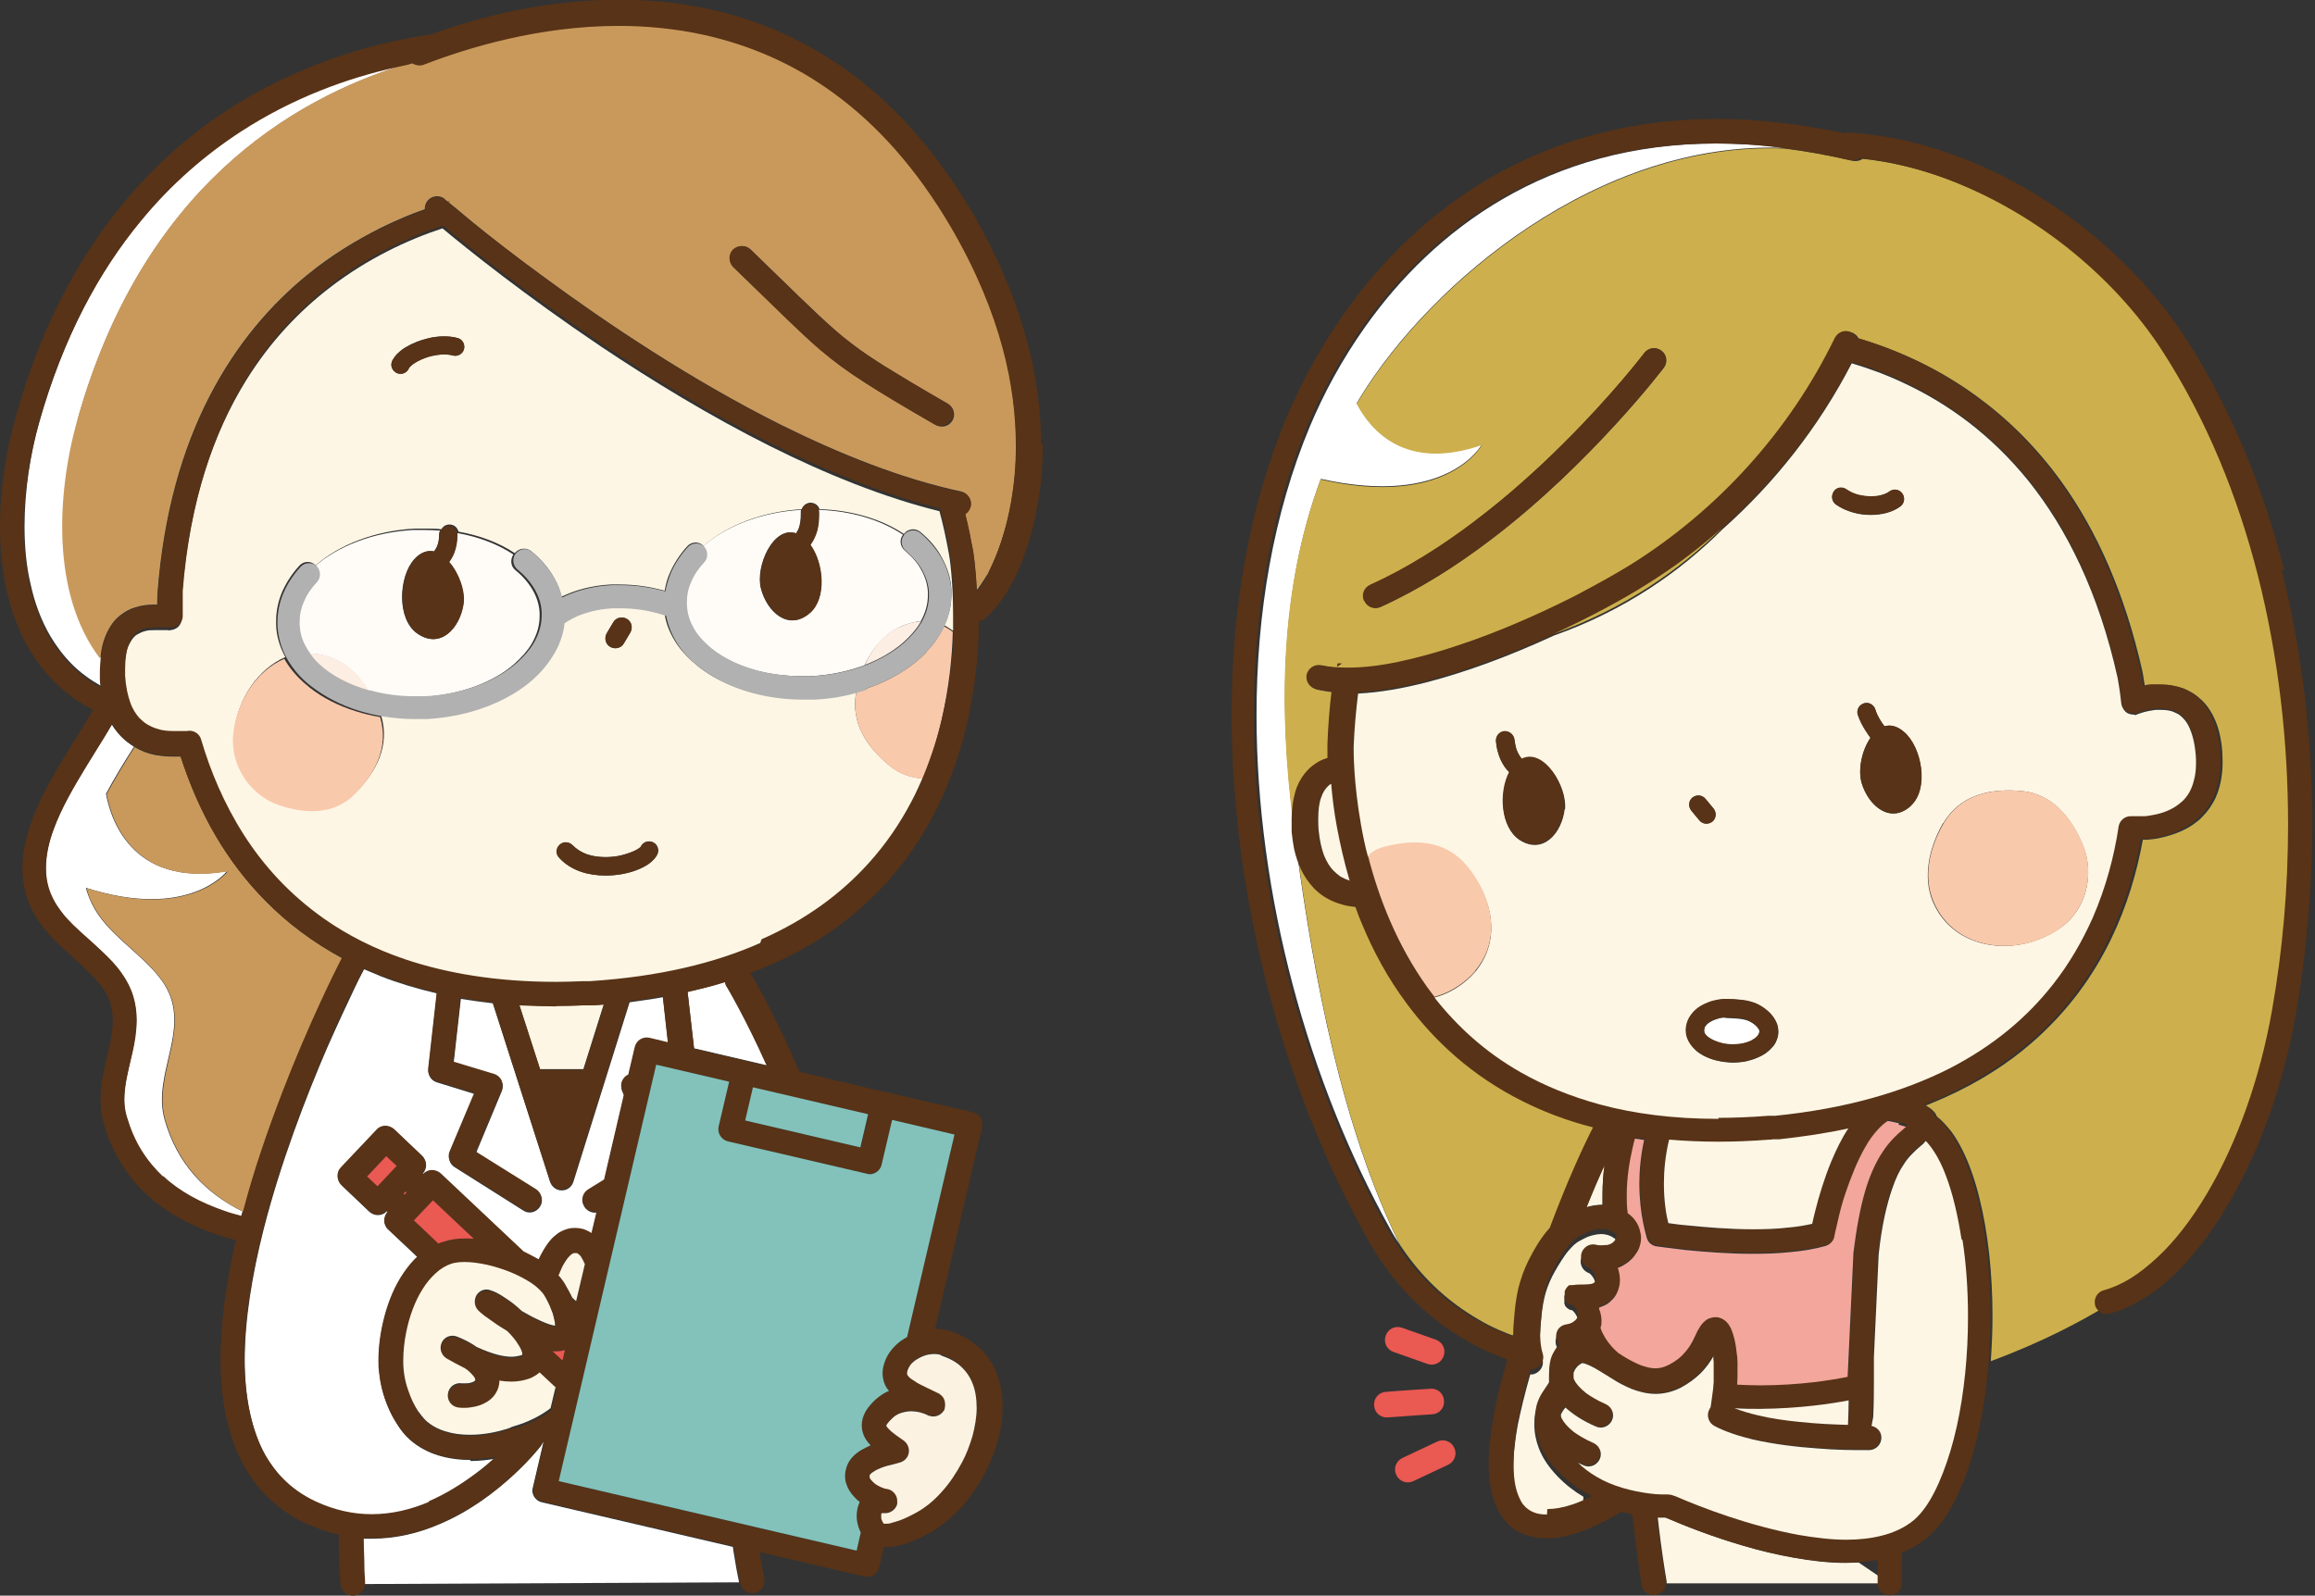 <?xml version="1.0" encoding="UTF-8"?><svg id="_レイヤー_2" xmlns="http://www.w3.org/2000/svg" viewBox="0 0 67.91 46.82"><rect x="0" y="0" width="67.91" height="46.82" fill="#333333" stroke="none"/><defs><style>.cls-1{fill:#cdb04d;}.cls-2{fill:#c9995c;}.cls-3{fill:#ea5952;}.cls-4{fill:#fef6e5;}.cls-5{fill:#fcf2e2;}.cls-6{fill:#f3a69b;}.cls-7{fill:#fff;}.cls-8{fill:#b1b1b1;}.cls-9{fill:none;}.cls-10{fill:#82c2bb;}.cls-11{fill:#fffcf8;}.cls-12{fill:#583317;}.cls-13{fill:#f9c9ab;}.cls-14{fill:#fdeee4;}</style></defs><g id="_レイヤー_1-2"><path class="cls-9" d="M55.1,45.78c-.19.04-.39.06-.59.07l.59.4c0-.14,0-.3,0-.47Z"/><path class="cls-4" d="M54.51,45.85c-.12,0-.25.01-.37.01-.5,0-1.01-.06-1.51-.15-.51-.09-1.01-.21-1.48-.35-.93-.27-1.75-.6-2.29-.83-.04,0-.09,0-.14,0-.03,0-.06,0-.09,0,.01.09.02.17.03.26.07.59.15,1.14.23,1.61,0,.02,0,.04,0,.06h6.21c0-.07,0-.14,0-.22l-.59-.4Z"/><path class="cls-7" d="M38.74,14.05c3.74.84,4.73-1.01,4.73-1.01-2.23.77-3.25-.41-3.67-1.21.03-.06.07-.11.1-.17,2.09-3.4,7.03-7.55,12.46-7.32-.69-.09-1.35-.13-1.98-.13-2.5,0-4.57.63-6.28,1.62-1.71.99-3.05,2.34-4.06,3.77-.68.96-1.21,1.95-1.61,2.9-1.08,2.58-1.57,5.49-1.57,8.48,0,2.64.38,5.34,1.06,7.91.68,2.57,1.66,5.01,2.85,7.15.09.17.19.33.29.48-1.7-3.47-2.51-7.79-3.03-11.63-.03-.15-.06-.31-.07-.49,0-.04,0-.09,0-.13,0-.03,0-.07-.01-.1-.44-3.38-.39-6.93.8-10.13Z"/><path class="cls-1" d="M61.79,37.88c.26-.07.53-.19.79-.35.26-.16.53-.36.78-.61.51-.48,1-1.12,1.45-1.86.88-1.49,1.57-3.41,1.92-5.4.3-1.75.47-3.59.47-5.44,0-2.45-.28-4.93-.88-7.29-.6-2.37-1.52-4.62-2.8-6.6-.72-1.12-1.7-2.18-2.83-3.07-1.13-.89-2.42-1.62-3.76-2.08-.75-.26-1.52-.44-2.29-.52-.08.06-.18.08-.29.06-.69-.16-1.35-.28-1.99-.36-5.43-.23-10.37,3.92-12.46,7.32-.03.05-.07.11-.1.17.42.8,1.44,1.98,3.67,1.21,0,0-.99,1.86-4.73,1.01-1.2,3.2-1.24,6.75-.8,10.13,0,.03,0,.07.01.1,0-.09,0-.17,0-.25,0-.29.03-.54.1-.77.06-.22.16-.41.28-.56.08-.1.17-.19.27-.26.13-.09.27-.16.4-.2,0-.12,0-.21,0-.28,0-.08,0-.13,0-.13h0c.02-.54.06-1.05.12-1.54-.16-.01-.31-.04-.46-.07-.19-.04-.32-.23-.27-.43.04-.19.23-.32.43-.27.23.05.48.07.77.07.46,0,.98-.06,1.53-.18.55-.12,1.14-.28,1.73-.48,1.18-.4,2.37-.92,3.38-1.43.67-.34,1.26-.67,1.71-.96,2.49-1.57,4.61-3.86,5.94-6.62.09-.18.3-.25.48-.17.07.04.13.09.16.16,1.12.33,2.32.86,3.47,1.7.89.65,1.74,1.47,2.5,2.53,1.01,1.41,1.84,3.23,2.36,5.55h0s.03.16.07.43c.08-.02.17-.03.26-.04.03,0,.05,0,.08,0,0,0,.02,0,.03,0,.05,0,.1,0,.14,0,.2,0,.42.03.64.11.06.02.13.06.19.09.15.08.29.2.42.34.12.14.22.3.3.49.11.25.18.56.21.91,0,.11.01.22.01.32,0,.42-.08.78-.22,1.08-.1.2-.22.37-.36.51-.06.07-.13.13-.2.18-.15.12-.3.2-.46.27-.21.09-.42.15-.61.19-.13.03-.26.04-.37.05-.04,0-.08,0-.12,0-.17.94-.46,1.94-.93,2.91-.52,1.08-1.27,2.13-2.33,3.05-.7.61-1.54,1.15-2.54,1.6-.18.08-.37.16-.57.24.02.01.05.02.07.04.03.02.06.04.09.06.03.03.07.06.11.11.02.03.04.06.05.1,0,0,0,0,0,0,0,0,.02.01.02.02.15.12.28.27.41.43.12.16.23.35.33.55.2.4.36.86.49,1.38.26,1.03.39,2.24.39,3.49,0,.44-.02.88-.05,1.32,1.57-.58,2.7-1.21,3.22-1.52-.02-.03-.03-.06-.04-.09-.05-.19.06-.39.25-.44ZM43.28,15.28c.96-.73,1.82-1.51,2.56-2.24,1.47-1.46,2.39-2.67,2.4-2.68h0c.12-.16.34-.19.5-.07.16.12.19.34.07.5,0,0-.53.7-1.43,1.68-.9.98-2.16,2.24-3.65,3.37-.99.75-2.08,1.45-3.23,1.97-.18.08-.39,0-.47-.18-.08-.18,0-.39.18-.47,1.08-.48,2.12-1.15,3.08-1.88ZM39.24,19.47s.08,0,.12,0l-.13.09s0-.06.02-.09Z"/><path class="cls-1" d="M42.04,37.71c.45.44.91.76,1.32,1,.42.25.8.4,1.08.5,0-.03.02-.06.03-.08,0-.2.02-.37.03-.5.02-.29.05-.56.12-.83.06-.27.16-.54.3-.82.08-.16.18-.34.3-.53.09-.14.2-.29.32-.42.53-1.41.97-2.36,1.27-2.95-.75-.2-1.44-.46-2.05-.76-1.49-.74-2.6-1.76-3.42-2.88-.55-.74-.96-1.52-1.29-2.29-.08-.18-.14-.36-.21-.54-.16-.01-.32-.04-.49-.1-.25-.08-.51-.23-.73-.45-.15-.15-.28-.34-.38-.56-.08-.18-.15-.38-.2-.6.52,3.84,1.33,8.16,3.03,11.63.31.47.64.86.98,1.19Z"/><path class="cls-4" d="M46.45,43.92h0c-.27-.16-.53-.36-.76-.6-.23-.24-.43-.51-.55-.83-.08-.21-.13-.44-.13-.68,0-.13.01-.27.05-.4.02-.08.05-.16.08-.23.03-.07.07-.13.1-.18.07-.11.13-.19.18-.27.01-.02.01-.03.02-.05,0-.02,0-.05,0-.09,0-.03,0-.07,0-.12,0,0,0,0,0,0,0-.02,0-.04,0-.06,0-.01,0-.03,0-.04,0-.07,0-.16.02-.25h0c.03-.13.08-.25.14-.35.04-.06.08-.11.12-.16,0,0,0-.01-.01-.02-.08-.1-.1-.24-.05-.36s.16-.2.28-.22c.08-.01.16-.04.21-.08.05-.04.09-.08.11-.12.01-.02.02-.05.02-.07,0-.02,0-.04-.01-.07,0-.03-.02-.06-.05-.1h0s0,0,0,0c0,0,0,0,0-.01,0-.01-.02-.02-.03-.04-.02-.03-.05-.06-.08-.08,0,0,0,0,0,0,0,0-.02,0-.03,0,0,0,0,0,0,0,0,0-.02,0-.03-.01,0,0,0,0,0,0,0,0-.01,0-.02-.01-.02-.01-.04-.03-.06-.04,0,0-.01-.01-.02-.02,0,0,0,0,0,0,0,0-.01-.02-.02-.02,0,0,0,0,0,0,0,0-.01-.02-.02-.03,0,0,0,0,0,0,0,0,0-.02-.01-.03,0,0,0,0,0,0,0,0,0-.02-.01-.02,0,0,0,0,0,0,0,0,0-.02,0-.02,0,0,0,0,0,0,0-.01,0-.02,0-.04s0-.02,0-.04c0,0,0,0,0,0,0,0,0-.02,0-.03,0,0,0,0,0,0,0,0,0-.02,0-.03,0,0,0,0,0,0,0-.01,0-.02,0-.03,0,0,0,0,0,0,0-.01,0-.02,0-.03,0,0,0,0,0,0,0-.01,0-.02.01-.03,0,0,0,0,0,0,0,0,0-.02.01-.02,0,0,.01-.02.02-.03h0s0,0,0,0c0,0,.01-.02.02-.03,0,0,.01-.01.02-.02,0,0,0,0,0,0,0,0,.01-.01.02-.02,0,0,0,0,0,0,0,0,.02-.01.02-.02,0,0,0,0,0,0,0,0,.02,0,.02-.01,0,0,0,0,0,0,0,0,.02,0,.02,0,0,0,0,0,0,0,0,0,.01,0,.02,0,0,0,0,0,.01,0,0,0,.01,0,.02,0,0,0,0,0,.01,0,0,0,0,0,0,0,.13-.02.25-.02.35-.02.1,0,.18-.01.23-.02.03,0,.05-.02.06-.03,0,0,.01,0,.02-.02,0,0,.02-.02.03-.04,0,0,0-.01,0-.04,0-.04-.01-.1-.04-.16-.03-.06-.07-.11-.1-.14-.02-.02-.04-.03-.04-.03-.18-.06-.29-.25-.24-.43.05-.18.23-.3.42-.26.05.01.11.02.17.02.06,0,.11,0,.17-.01.04,0,.11-.03.16-.07.05-.04.09-.08.1-.12.01-.02.01-.04.01-.05,0,0,0-.02,0-.03h0s-.01-.03-.02-.04c-.01-.02-.03-.04-.06-.05-.05-.04-.12-.07-.2-.09-.05-.01-.1-.02-.14-.02h-.01c-.1,0-.2.02-.31.05-.11.03-.22.09-.33.15-.06.03-.14.09-.21.16-.07.07-.15.16-.22.26-.14.2-.27.42-.37.61-.11.22-.19.43-.24.66-.05.22-.08.46-.1.73-.01.14-.03.32-.03.49,0,.1,0,.2.02.29.01.09.03.17.05.24h0c.07.19-.03.39-.22.46-.04.02-.09.02-.13.02-.16.56-.28,1.06-.37,1.5-.09.5-.13.92-.13,1.27,0,.26.02.48.06.67.04.18.1.32.16.43.04.07.09.13.14.18.07.06.14.11.22.14.11.05.24.07.4.07.21,0,.45-.05.72-.13.19-.06.39-.15.59-.25-.08-.04-.16-.08-.24-.13Z"/><path class="cls-4" d="M46.54,35.42c.14-.04.29-.07.45-.07,0,0,.01,0,.02,0,0,0,0,0,0,0,0-.1,0-.2,0-.29,0-.32.02-.61.06-.88-.16.34-.33.75-.53,1.24Z"/><path class="cls-12" d="M67.01,16.74c-.62-2.43-1.56-4.75-2.89-6.81-1.03-1.59-2.51-3.04-4.23-4.12-.86-.54-1.78-.99-2.73-1.32-.95-.33-1.93-.54-2.92-.6-.05,0-.1,0-.14.02-1.33-.28-2.57-.42-3.73-.42-1.75,0-3.31.3-4.7.81-2.08.76-3.75,2.01-5.05,3.42-1.3,1.42-2.24,3.02-2.87,4.51-1.13,2.69-1.62,5.69-1.62,8.75,0,2.71.39,5.46,1.08,8.09.69,2.63,1.69,5.12,2.92,7.31.44.78.94,1.4,1.46,1.89.78.74,1.57,1.18,2.17,1.44.17.07.32.13.46.18-.18.61-.32,1.16-.4,1.65-.1.53-.15,1-.15,1.4,0,.36.04.68.11.95.06.21.14.39.24.55.08.12.16.23.26.32.15.14.32.23.51.29.18.06.38.09.57.09.25,0,.51-.04.77-.12.45-.13.91-.35,1.35-.61.03-.02.05-.03.08-.05.04.01.08.02.12.03.07.02.13.03.2.04.09.75.18,1.47.28,2.08.03.19.22.33.41.29.17-.03.3-.18.3-.35,0-.02,0-.04,0-.06-.08-.47-.16-1.02-.23-1.61-.01-.09-.02-.17-.03-.26.03,0,.06,0,.09,0,.05,0,.09,0,.14,0,.53.23,1.35.56,2.29.83.47.14.97.26,1.48.35.51.09,1.02.15,1.51.15.12,0,.25,0,.37-.01.2-.01.4-.04.59-.07,0,.17,0,.33,0,.47,0,.08,0,.15,0,.22,0,0,0,0,0,0,0,.2.17.36.36.35.2,0,.36-.17.35-.36,0-.19,0-.43,0-.7,0-.06,0-.12,0-.19.22-.09.42-.2.61-.34.21-.15.4-.34.57-.57.25-.35.46-.75.64-1.21.27-.68.46-1.46.59-2.28.06-.4.11-.82.14-1.24.03-.44.05-.88.05-1.32,0-1.24-.13-2.46-.39-3.49-.13-.51-.29-.98-.49-1.38-.1-.2-.21-.38-.33-.55-.12-.16-.26-.31-.41-.43,0,0-.02-.01-.02-.02,0,0,0,0,0,0-.01-.04-.03-.07-.05-.1-.04-.05-.07-.09-.11-.11-.03-.02-.06-.04-.09-.06-.02-.01-.05-.03-.07-.04.2-.08.39-.16.57-.24,1-.45,1.84-1,2.54-1.6,1.06-.91,1.81-1.97,2.33-3.05.47-.98.76-1.97.93-2.91.04,0,.08,0,.12,0,.11,0,.24-.02.37-.05.19-.04.4-.09.61-.19.16-.07.31-.16.46-.27.07-.06.14-.12.2-.18.14-.14.26-.31.36-.51.14-.3.22-.66.22-1.08,0-.1,0-.21-.01-.32-.03-.36-.1-.66-.21-.91-.08-.19-.18-.36-.3-.49-.12-.15-.27-.26-.42-.34-.06-.03-.12-.07-.19-.09-.22-.08-.43-.11-.64-.11-.05,0-.1,0-.14,0,0,0-.02,0-.03,0-.03,0-.05,0-.08,0-.09,0-.18.02-.26.04-.04-.27-.07-.42-.07-.43h0c-.52-2.33-1.35-4.14-2.36-5.55-.76-1.06-1.61-1.89-2.5-2.53-1.15-.84-2.35-1.37-3.47-1.7-.03-.07-.09-.12-.16-.16-.18-.09-.39-.01-.48.17-1.34,2.76-3.45,5.05-5.94,6.62-.45.28-1.04.61-1.71.96-1.01.51-2.2,1.04-3.38,1.43-.59.2-1.17.36-1.73.48-.55.12-1.07.18-1.53.18-.28,0-.54-.02-.77-.07-.19-.04-.38.08-.43.27-.04.19.08.38.27.43.15.03.3.05.46.07-.06.49-.1,1-.12,1.54h0s0,.05,0,.13c0,.07,0,.16,0,.28-.14.04-.27.1-.4.2-.1.07-.19.16-.27.26-.12.15-.22.34-.28.56-.06.22-.1.47-.1.77,0,.08,0,.17,0,.25,0,.04,0,.08,0,.13.02.18.04.34.07.49.05.23.12.43.2.6.1.22.24.41.38.56.22.23.48.37.73.45.17.06.34.09.49.1.06.18.13.36.21.54.32.77.74,1.55,1.29,2.29.82,1.11,1.93,2.14,3.42,2.88.62.31,1.3.57,2.05.76-.3.59-.74,1.54-1.27,2.95-.12.13-.23.28-.32.42-.12.19-.22.37-.3.53-.14.28-.23.55-.3.82-.06.27-.1.55-.12.83-.01.13-.03.31-.03.5,0,.03-.02.06-.03.08-.28-.1-.66-.26-1.08-.5-.42-.24-.87-.57-1.32-1-.34-.33-.67-.72-.98-1.19-.1-.15-.2-.31-.29-.48-1.19-2.13-2.17-4.58-2.85-7.15-.68-2.57-1.06-5.27-1.06-7.91,0-2.99.49-5.9,1.57-8.48.4-.95.93-1.94,1.61-2.9,1.02-1.44,2.36-2.79,4.06-3.77,1.71-.99,3.78-1.62,6.28-1.62.63,0,1.29.04,1.98.13.64.08,1.3.2,1.99.36.1.02.21,0,.29-.06.77.08,1.54.26,2.29.52,1.34.47,2.63,1.19,3.76,2.08,1.13.89,2.11,1.95,2.83,3.07,1.28,1.99,2.2,4.23,2.8,6.6.6,2.37.88,4.85.88,7.29,0,1.86-.16,3.69-.47,5.44-.35,1.99-1.03,3.91-1.92,5.4-.44.74-.93,1.38-1.45,1.86-.26.24-.52.45-.78.61-.26.16-.53.28-.79.35-.19.05-.3.25-.25.44,0,.03.02.06.04.09.08.13.24.2.4.15.33-.09.66-.24.97-.43.55-.33,1.05-.8,1.52-1.37.7-.85,1.32-1.92,1.83-3.11.5-1.2.89-2.52,1.13-3.88.31-1.79.48-3.67.48-5.57,0-2.5-.29-5.04-.9-7.47ZM44.62,31.44c-1.06-.61-1.89-1.37-2.54-2.2-.07-.09-.14-.18-.21-.28-.91-1.25-1.44-2.64-1.74-3.86-.04-.15-.07-.31-.11-.45-.28-1.32-.31-2.36-.31-2.69,0-.04,0-.06,0-.08,0,0,0-.02,0-.02h0c.02-.54.07-1.06.13-1.55.63-.03,1.31-.15,2.01-.33,1.2-.31,2.46-.79,3.6-1.31.04-.02.09-.04.13-.06,1.08-.5,2.05-1.02,2.72-1.45.78-.49,1.53-1.05,2.23-1.67,1.53-1.36,2.83-3,3.79-4.87.5.15,1.03.34,1.55.59,1.26.6,2.54,1.5,3.65,2.88,1.11,1.38,2.04,3.24,2.6,5.76,0,.01.06.3.11.77.01.11.07.21.17.26.07.04.15.06.23.05,0,0,0,.02,0,.02.05-.02.11-.04.18-.07.12-.04.27-.08.42-.09.05,0,.11,0,.16,0,.12,0,.24.02.35.05.05.02.09.03.13.06.03.02.06.03.08.05.1.08.2.19.28.37.08.18.15.43.18.77,0,.09.01.18.01.26,0,.19-.02.36-.06.5-.06.25-.17.43-.29.57,0,0,0,0,0,0-.02.02-.03.03-.05.05-.03.03-.07.06-.11.09-.2.15-.45.25-.68.3-.12.03-.23.04-.34.05-.09,0-.17,0-.23,0-.04,0-.07,0-.1,0,0,0,0,0,0,0-.01,0-.03,0-.04,0-.18,0-.34.12-.37.3-.13.86-.37,1.78-.76,2.68-.29.67-.68,1.34-1.17,1.96-.74.94-1.72,1.79-3.05,2.47-1.33.68-3,1.17-5.1,1.38,0,0-.02,0-.02,0-.03,0-.05,0-.08,0h0s-.06,0-.08,0c0,0-.01,0-.02,0-.51.04-.99.06-1.46.06-1.31,0-2.46-.15-3.47-.42-.88-.23-1.65-.55-2.32-.94ZM39.1,25.54c-.1-.11-.19-.25-.27-.44-.08-.19-.14-.44-.16-.75-.01-.12-.01-.22-.01-.32,0-.28.04-.49.09-.64.04-.11.09-.2.14-.26.04-.05.08-.08.13-.12,0,0,.01,0,.02-.01.03.36.09.8.17,1.28.09.48.2,1.01.37,1.56-.09-.03-.18-.07-.27-.12-.07-.05-.14-.11-.21-.18ZM39.71,21.86h0s0,0,0,0h0ZM62.12,19.85h0s0,0,0,0ZM57.38,41.83c-.11.5-.24.96-.41,1.37-.16.41-.35.77-.55,1.05-.12.16-.25.3-.41.41-.23.17-.51.29-.83.37-.32.08-.67.12-1.04.12-.44,0-.91-.05-1.39-.14-.71-.13-1.43-.33-2.06-.54-.63-.21-1.18-.43-1.57-.6-.01,0-.02,0-.04-.01h0s0,0,0,0h0s-.02,0-.05-.02c-.03-.01-.08-.02-.15-.02-.02,0-.04,0-.06,0h0s-.05,0-.11,0c-.09,0-.22,0-.37-.03-.22-.03-.49-.08-.76-.16-.27-.08-.54-.19-.77-.33h0c-.19-.11-.38-.25-.54-.41.06.03.11.05.17.08.18.08.39,0,.47-.19.08-.18,0-.39-.19-.47-.25-.11-.44-.22-.57-.32-.2-.15-.3-.29-.34-.37-.02-.04-.03-.07-.04-.08h0s0,0,0,0h0s0-.03,0-.04c0,0,0-.01,0-.02.02-.04.05-.09.09-.15.01-.02.02-.04.04-.05.21.19.5.38.9.56.18.08.39,0,.47-.19.08-.18,0-.39-.19-.47-.25-.11-.44-.22-.57-.32-.2-.15-.3-.29-.34-.37-.02-.04-.03-.06-.03-.08,0,0,0-.02,0-.03,0-.05,0-.08,0-.12h0s.01-.05.04-.09c.02-.03.04-.06.06-.08.04-.04.08-.07.11-.09.02,0,.03-.01.04-.02.01,0,.02,0,.02,0h0s.06.01.11.03c.07.03.16.07.25.12.09.05.17.1.25.15h0c.07.04.16.1.26.16.16.09.34.2.55.29.21.09.46.15.72.15.24,0,.5-.06.75-.19.21-.11.39-.24.53-.38.19-.18.32-.37.41-.53,0,.02,0,.05,0,.07,0,.05.01.11.01.15,0,.04,0,.08,0,.1,0,.18,0,.32,0,.43,0,.17-.02.27-.04.38-.01.1-.03.21-.05.36l-.04.07c-.09.17-.03.39.15.48.33.18.72.31,1.14.4.62.15,1.29.22,1.88.26.59.04,1.08.05,1.34.05.12,0,.19,0,.19,0,.2,0,.35-.17.35-.37,0-.17-.13-.31-.29-.34l.05-.26c.01-.42.02-.79.02-1.11,0-.26,0-.48,0-.65l.14-3.01c.1-.86.24-1.47.39-1.91.12-.33.24-.57.35-.74.09-.13.17-.23.25-.31.06-.06.12-.12.18-.17.05-.04.09-.08.14-.12.02-.02.05-.04.07-.06h0s.09.09.14.15c.16.22.32.51.45.85.2.52.36,1.16.46,1.87.11.71.16,1.48.16,2.26,0,1.1-.11,2.22-.33,3.21ZM45.38,44.44c-.16,0-.29-.02-.4-.07-.08-.03-.15-.08-.22-.14-.05-.05-.1-.1-.14-.18-.06-.11-.12-.25-.16-.43-.04-.18-.06-.4-.06-.67,0-.35.04-.77.13-1.27.08-.44.2-.94.37-1.5.04,0,.09,0,.13-.02.19-.07.29-.27.22-.46h0c-.02-.07-.04-.15-.05-.24-.01-.09-.02-.19-.02-.29,0-.18.01-.35.03-.49.02-.27.05-.51.1-.73.05-.22.12-.43.24-.66.09-.19.22-.41.37-.61.07-.1.15-.19.22-.26.07-.07.15-.13.21-.16.12-.06.23-.11.33-.15.11-.03.21-.05.31-.05h.01s.09,0,.14.02c.08.02.15.06.2.09.02.02.04.04.06.05.01.02.02.03.02.04h0s0,.02,0,.03c0,.01,0,.03-.01.05-.02.03-.05.08-.1.12-.05.04-.11.06-.16.07-.05,0-.11.01-.17.01-.06,0-.12,0-.17-.02-.19-.04-.37.08-.42.26-.05.18.06.38.24.43,0,0,.02,0,.04.03.03.03.08.08.1.14.03.06.04.12.04.16,0,.02,0,.04,0,.04-.01.02-.02.03-.03.04,0,0-.01.01-.02.02-.01,0-.03.02-.06.03-.05.01-.13.02-.23.02-.1,0-.22,0-.35.02,0,0,0,0,0,0,0,0,0,0-.01,0,0,0-.01,0-.02,0,0,0,0,0-.01,0,0,0-.01,0-.02,0,0,0,0,0,0,0,0,0-.02,0-.02,0,0,0,0,0,0,0,0,0-.02,0-.02.01,0,0,0,0,0,0,0,0-.02.01-.02.02,0,0,0,0,0,0,0,0-.02.01-.02.02,0,0,0,0,0,0,0,0-.01.01-.02.02,0,0-.01.02-.02.03,0,0,0,0,0,0h0s-.01.02-.02.03c0,0,0,.02-.01.02,0,0,0,0,0,0,0,0,0,.02-.01.03,0,0,0,0,0,0,0,.01,0,.02,0,.03,0,0,0,0,0,0,0,.01,0,.02,0,.03,0,0,0,0,0,0,0,0,0,.02,0,.03,0,0,0,0,0,0,0,0,0,.02,0,.03,0,0,0,0,0,0,0,.01,0,.02,0,.04s0,.02,0,.04c0,0,0,0,0,0,0,0,0,.02,0,.02,0,0,0,0,0,0,0,0,0,.02.01.02,0,0,0,0,0,0,0,0,0,.02.01.03,0,0,0,0,0,0,0,0,.01.02.02.03,0,0,0,0,0,0,0,0,.01.02.02.02,0,0,0,0,0,0,0,0,.01.01.02.02.02.02.04.03.06.04,0,0,.01,0,.02.01,0,0,0,0,0,0,0,0,.02,0,.03.01,0,0,0,0,0,0,0,0,.02,0,.03,0,0,0,0,0,0,0,.02.02.05.05.08.08.01.01.02.03.03.04,0,0,0,0,0,.01h0s0,0,0,0h0s.04.07.05.1c0,.03.01.05.01.07,0,.03,0,.05-.02.07-.02.04-.05.08-.11.12-.05.04-.13.07-.21.08-.13.02-.24.1-.28.22s-.03.25.05.36c0,0,.01.01.01.02-.04.05-.09.1-.12.16-.07.11-.12.22-.14.35h0c-.02.09-.02.18-.02.25,0,.02,0,.03,0,.04,0,.02,0,.04,0,.06,0,0,0,0,0,0,0,.05,0,.09,0,.12,0,.04,0,.07,0,.09,0,.02,0,.03-.02.05-.05.08-.11.16-.18.27-.03.05-.07.11-.1.18-.03.07-.06.14-.08.23-.03.14-.05.27-.05.4,0,.24.05.47.13.68.12.32.32.59.55.83.23.24.49.44.76.6h0c.08.05.16.09.24.13-.2.1-.4.19-.59.25-.27.09-.51.13-.72.13ZM51.89,33.45s.03,0,.04,0c.04,0,.07,0,.1-.01.03,0,.07,0,.11,0,.01,0,.03,0,.04,0,.72-.07,1.4-.18,2.03-.32-.2.3-.36.64-.5.97-.21.51-.36,1.02-.46,1.41-.04.17-.08.31-.1.42-.22.05-.46.08-.71.11-.33.03-.68.05-1.03.05-.69,0-1.37-.05-1.88-.11-.25-.03-.46-.05-.6-.07-.05-.23-.13-.64-.13-1.16,0-.38.04-.81.15-1.28.46.04.94.06,1.45.06.47,0,.97-.02,1.48-.06ZM50.89,41.32c.26.02.51.02.75.02,1.15,0,2.09-.15,2.6-.25,0,.22-.01.47-.02.72-.38,0-.91-.03-1.45-.09-.4-.04-.81-.11-1.19-.19-.25-.06-.49-.13-.69-.21,0,0,0,0,0,0ZM55.88,33.07c-.1.09-.24.2-.38.36-.11.12-.22.27-.33.45-.16.27-.32.62-.45,1.08-.13.46-.25,1.04-.33,1.76v.02s-.17,3.62-.17,3.62c-.44.09-1.39.25-2.57.25-.22,0-.44,0-.67-.02,0-.14.01-.3.01-.52,0-.04,0-.09,0-.14,0-.09-.02-.2-.03-.31-.01-.09-.03-.18-.04-.27-.01-.07-.03-.13-.05-.2-.01-.05-.03-.1-.05-.15-.01-.04-.03-.07-.05-.11-.02-.03-.03-.05-.05-.08-.03-.04-.07-.09-.14-.13-.03-.02-.07-.04-.11-.05-.04-.01-.09-.02-.13-.02-.07,0-.14.02-.19.04-.04.02-.07.04-.1.06-.04.04-.08.07-.11.11-.03.04-.06.08-.08.12-.03.05-.05.09-.07.13-.04.08-.07.15-.11.23-.06.12-.13.23-.24.35-.11.12-.25.24-.45.35-.15.08-.28.1-.41.11-.1,0-.2-.02-.3-.05-.15-.04-.31-.12-.46-.2-.07-.04-.15-.09-.22-.13-.04-.02-.08-.05-.11-.07-.17-.15-.33-.34-.45-.57-.03-.06-.05-.11-.07-.17.02-.07.03-.14.03-.21,0-.1-.02-.19-.05-.29,0-.02-.01-.03-.02-.05,0-.01,0-.03,0-.04.04-.01.08-.03.12-.05.08-.04.16-.09.24-.16.07-.07.13-.16.18-.26.05-.11.07-.23.07-.34,0-.11-.02-.22-.05-.32,0-.01,0-.03-.01-.04.04-.02.08-.03.12-.05.15-.08.28-.18.38-.32.05-.07.09-.15.13-.23.03-.09.05-.18.05-.28,0-.08-.01-.16-.04-.24h0c-.04-.13-.11-.24-.19-.33-.05-.05-.1-.1-.16-.14-.02-.18-.03-.36-.03-.53,0-.54.08-1.03.17-1.38.03-.11.05-.2.07-.28l.27.04c-.1.46-.14.9-.14,1.28,0,.94.21,1.57.22,1.6.04.13.15.22.28.24,0,0,.35.06.87.11.52.06,1.22.11,1.95.11.37,0,.74-.01,1.1-.05.36-.04.71-.09,1.04-.18.13-.04.23-.15.26-.28h0s.04-.2.11-.49c.05-.22.13-.49.22-.79.14-.44.33-.93.57-1.33.12-.2.24-.38.37-.52.1-.11.2-.19.3-.26.02,0,.04,0,.06.01.08.02.17.03.27.06.07.02.15.04.21.06,0,0,.01,0,.02,0-.02.02-.04.03-.06.05ZM47.01,35.36s0,0,0,0c0,0-.01,0-.02,0-.16,0-.31.03-.45.07.19-.48.37-.89.53-1.24-.04.27-.06.56-.06.88,0,.1,0,.19,0,.29Z"/><path class="cls-3" d="M40.88,39.67l.99.35c.2.07.41-.03.48-.23.07-.2-.03-.41-.23-.48l-.99-.35c-.2-.07-.41.03-.48.23-.07.2.03.41.23.48Z"/><path class="cls-3" d="M42.16,42.3l-1.02.48c-.19.09-.27.31-.18.5s.31.27.5.18l1.02-.48c.19-.09.27-.31.18-.5s-.31-.27-.5-.18Z"/><path class="cls-3" d="M42.01,41.5c.21-.01.37-.19.35-.4-.01-.21-.19-.37-.4-.35h0c-.23.01-.42.03-.62.04-.2.01-.4.03-.68.05-.21.01-.37.19-.35.4.01.21.19.37.4.35.28-.02.49-.03.69-.05.2-.01.38-.03.61-.04Z"/><path class="cls-4" d="M52.76,41.72c.55.06,1.07.08,1.45.09.01-.26.02-.5.02-.72-.51.1-1.45.24-2.6.25-.24,0-.5,0-.75-.02,0,0,0,0,0,0,.2.08.44.15.69.21.37.09.79.15,1.19.19Z"/><path class="cls-4" d="M48.96,33.45c-.11.46-.15.9-.15,1.28,0,.52.07.93.13,1.16.14.02.35.05.6.07.5.05,1.18.11,1.88.11.35,0,.7-.01,1.03-.05.25-.02.49-.06.71-.11.02-.11.06-.25.1-.42.1-.39.25-.9.46-1.41.14-.33.3-.67.5-.97-.63.14-1.31.24-2.03.32-.01,0-.03,0-.04,0-.04,0-.08,0-.11,0-.03,0-.07,0-.1.01-.01,0-.03,0-.04,0-.51.04-1.01.06-1.48.06-.5,0-.98-.02-1.45-.06Z"/><path class="cls-4" d="M39.22,24.28c-.09-.48-.14-.92-.17-1.28,0,0-.01,0-.02.01-.05.03-.09.07-.13.12-.05.06-.1.14-.14.26-.06.15-.09.36-.09.64,0,.1,0,.2.01.32.03.31.09.56.16.75.08.19.17.34.27.44.07.07.14.13.21.18.09.05.18.09.27.12-.16-.55-.28-1.08-.37-1.56Z"/><polygon class="cls-4" points="62.12 19.85 62.12 19.85 62.12 19.85 62.12 19.85"/><rect class="cls-4" x="39.71" y="21.86" width="0" height="0" transform="translate(14.87 59.77) rotate(-85.6)"/><path class="cls-4" d="M50.41,32.8c.47,0,.95-.02,1.46-.06,0,0,.01,0,.02,0,.03,0,.05,0,.08,0h0s.06,0,.08,0c0,0,.02,0,.02,0,2.1-.21,3.77-.71,5.1-1.38,1.33-.68,2.31-1.53,3.05-2.47.49-.62.87-1.29,1.17-1.96.39-.9.63-1.81.76-2.68.03-.18.19-.31.37-.3.01,0,.03,0,.04,0,0,0,0,0,0,0,.03,0,.06,0,.1,0,.07,0,.15,0,.23,0,.1,0,.22-.03.34-.05.24-.05.49-.15.68-.3.04-.03.07-.06.11-.09.02-.02.03-.03.05-.05,0,0,0,0,0,0,.13-.14.23-.32.29-.57.04-.14.06-.31.06-.5,0-.08,0-.17-.01-.26-.03-.34-.1-.59-.18-.77-.08-.18-.18-.29-.28-.37-.03-.02-.05-.04-.08-.05-.04-.02-.09-.04-.13-.06-.11-.04-.23-.05-.35-.05-.05,0-.1,0-.16,0-.15.02-.3.05-.42.09-.07.02-.14.05-.18.07,0,0,0-.02,0-.02-.08,0-.16-.01-.23-.05-.09-.06-.15-.16-.17-.26-.05-.47-.11-.76-.11-.77-.56-2.52-1.5-4.38-2.6-5.76-1.11-1.38-2.39-2.29-3.65-2.88-.52-.25-1.05-.44-1.55-.59-.96,1.86-2.26,3.51-3.79,4.87-1.24,1.24-2.86,2.38-4.95,3.12-.04.02-.09.04-.13.06-1.14.52-2.4,1-3.6,1.31-.7.18-1.38.3-2.01.33-.06.49-.11,1.01-.13,1.55h0s0,.01,0,.02c0,.02,0,.05,0,.08,0,.33.03,1.37.31,2.69.03.15.07.3.11.45.12-.12.27-.2.46-.26.86-.23,1.78-.22,2.42.53.75.88,1.07,2.15.26,3.11-.29.34-.73.63-1.19.75.65.83,1.48,1.6,2.54,2.2.67.38,1.44.7,2.32.94,1,.27,2.15.42,3.47.42ZM45.9,23.74c-.08.7-.63,1.35-1.32.91-.55-.36-.61-1.39-.3-1.98-.05-.05-.09-.1-.13-.15-.09-.13-.16-.28-.2-.43-.03-.1-.05-.21-.06-.32-.02-.15.09-.28.24-.3.15-.02.28.09.3.24.02.14.04.25.08.34.04.09.08.17.15.24.63-.32,1.32.79,1.25,1.46ZM57.01,24.15c.5-.85,1.41-1.02,2.29-.94.9.08,1.47.79,1.8,1.59.34.82.13,1.89-.68,2.44-1.25.87-3.11.66-3.72-.78-.31-.74-.1-1.61.3-2.31ZM56.06,23.64c-.6.56-1.25.01-1.45-.67-.11-.38,0-.95.26-1.32-.05-.07-.1-.14-.15-.22-.08-.14-.16-.29-.22-.45-.05-.14.03-.29.17-.34.14-.05.29.03.34.17.03.11.09.23.16.34.03.06.07.11.11.16.17-.05.36-.01.56.16.53.44.76,1.67.21,2.17ZM53.79,14.43c.08-.12.25-.15.37-.07.1.07.21.12.34.16.12.03.25.05.38.05.12,0,.23-.01.32-.04.09-.03.17-.06.22-.1.12-.09.29-.07.38.05.09.12.07.29-.05.38-.12.09-.26.15-.4.19-.15.04-.3.06-.47.06-.17,0-.35-.02-.52-.07-.17-.05-.34-.12-.5-.23-.12-.08-.15-.25-.07-.37ZM49.65,23.4c.12-.09.28-.07.38.04.08.1.16.2.24.29.09.12.07.28-.04.38-.12.09-.28.07-.38-.04-.08-.1-.16-.2-.24-.29-.09-.12-.07-.28.04-.38ZM49.46,30.23h0c0-.09.02-.18.05-.26.03-.08.08-.15.13-.22.1-.13.23-.21.36-.28.09-.04.18-.08.27-.1.12-.03.23-.05.34-.05.02,0,.03,0,.05,0,.11,0,.24,0,.37.02.13.01.27.04.41.08.09.03.19.08.28.14.1.07.19.14.26.23.07.08.12.18.16.28.02.07.03.14.03.21,0,.08-.02.17-.05.24-.03.08-.07.15-.13.21-.11.13-.25.23-.42.3-.11.05-.24.09-.38.12-.11.02-.23.03-.34.03-.15,0-.31-.02-.45-.05-.15-.03-.29-.09-.42-.15-.09-.05-.17-.1-.24-.17-.1-.09-.18-.2-.23-.33-.03-.08-.04-.16-.04-.24h0Z"/><path class="cls-12" d="M53.86,14.8c.15.11.32.18.5.23.17.05.35.07.52.07.16,0,.32-.02.47-.06.15-.04.28-.1.4-.19.12-.09.14-.26.05-.38-.09-.12-.26-.14-.38-.05-.05.04-.13.08-.22.1-.09.03-.21.04-.32.04-.12,0-.26-.02-.38-.05-.12-.03-.24-.09-.34-.16-.12-.08-.29-.06-.37.07-.08.12-.06.29.07.37Z"/><path class="cls-13" d="M60.43,27.24c.8-.56,1.01-1.62.68-2.44-.33-.8-.9-1.51-1.8-1.59-.89-.08-1.79.09-2.29.94-.41.7-.62,1.57-.3,2.31.61,1.44,2.47,1.65,3.72.78Z"/><path class="cls-13" d="M43.27,28.49c.81-.95.49-2.23-.26-3.11-.64-.75-1.56-.76-2.42-.53-.19.05-.34.14-.46.26.31,1.22.84,2.6,1.74,3.86.07.09.14.19.21.28.46-.12.9-.41,1.19-.75Z"/><path class="cls-12" d="M49.85,24.07c.09.12.26.13.38.04.12-.09.13-.26.04-.38-.08-.1-.16-.2-.24-.29-.09-.12-.26-.13-.38-.04-.12.09-.13.26-.04.38.08.1.16.2.24.29Z"/><path class="cls-12" d="M44.65,22.27c-.06-.07-.11-.15-.15-.24-.04-.09-.06-.2-.08-.34-.02-.15-.15-.25-.3-.24-.15.02-.25.15-.24.3.01.11.03.22.06.32.04.15.11.3.2.43.04.05.08.1.13.15-.31.59-.26,1.62.3,1.98.69.45,1.24-.21,1.32-.91.07-.67-.61-1.78-1.25-1.46Z"/><path class="cls-12" d="M55.28,21.31s-.07-.1-.11-.16c-.07-.11-.13-.23-.16-.34-.05-.14-.2-.22-.34-.17-.14.05-.22.2-.17.34.05.16.13.32.22.45.05.08.1.15.15.22-.25.37-.37.94-.26,1.32.2.68.85,1.22,1.45.67.54-.5.32-1.73-.21-2.17-.2-.17-.39-.21-.56-.16Z"/><path class="cls-12" d="M39.24,19.47s-.01.06-.02.09l.13-.09s-.08,0-.12,0Z"/><path class="cls-1" d="M50.53,15.48c-.7.62-1.44,1.18-2.23,1.67-.68.43-1.64.95-2.72,1.45,2.09-.75,3.71-1.89,4.95-3.12Z"/><path class="cls-12" d="M40.02,17.63c.08.18.29.26.47.18,1.15-.52,2.24-1.21,3.23-1.97,1.49-1.13,2.75-2.39,3.65-3.37.9-.98,1.43-1.68,1.43-1.68.12-.16.09-.38-.07-.5-.16-.12-.38-.09-.5.07h0s-.93,1.23-2.4,2.68c-.73.73-1.6,1.52-2.56,2.24-.96.73-2,1.39-3.08,1.88-.18.08-.26.29-.18.47Z"/><path class="cls-7" d="M50.6,29.86c-.05,0-.12,0-.2.03-.07.02-.15.05-.22.09-.04.02-.08.05-.11.08-.04.04-.06.07-.07.11,0,.02-.01.04-.01.07h0s0,0,0,0c0,.02,0,.04.01.07,0,.02.02.05.05.07.04.05.12.11.22.15.07.03.14.06.23.08.11.03.23.04.34.04.08,0,.16,0,.24-.02h0c.12-.02.22-.06.29-.09.08-.04.14-.08.17-.12.03-.03.04-.05.05-.07.01-.03.02-.05.02-.07,0-.01,0-.03,0-.04,0-.02-.01-.04-.03-.06-.03-.04-.08-.1-.17-.16-.05-.03-.1-.06-.16-.08-.06-.02-.12-.03-.18-.04-.13-.02-.28-.02-.44-.03,0,0-.01,0-.02,0Z"/><path class="cls-12" d="M49.73,30.8c.07.07.15.12.24.17.13.07.27.12.42.15.15.03.3.05.45.05.11,0,.23-.01.34-.03.14-.03.26-.07.38-.12.17-.07.31-.17.42-.3.05-.06.1-.13.13-.21.03-.08.05-.16.05-.24,0-.07-.01-.14-.03-.21-.03-.1-.09-.19-.16-.28-.07-.08-.16-.16-.26-.23-.09-.06-.19-.11-.28-.14-.14-.05-.28-.07-.41-.08-.13-.01-.25-.02-.37-.02-.02,0-.03,0-.05,0-.11,0-.22.02-.34.05-.09.02-.18.06-.27.1-.13.06-.26.15-.36.28-.05.06-.1.14-.13.22-.03.08-.05.17-.05.26h0s0,0,0,0c0,.08.01.17.04.24.05.13.13.24.23.33ZM51.25,29.93c.06.02.11.05.16.08.09.06.14.11.17.16.01.02.02.04.03.06,0,.02,0,.03,0,.04,0,.02,0,.04-.02.07-.01.02-.03.04-.05.07-.04.04-.1.08-.17.12-.08.04-.18.07-.29.09h0c-.07.01-.15.02-.24.02-.11,0-.23-.01-.34-.04-.08-.02-.16-.05-.23-.08-.1-.05-.18-.1-.22-.15-.02-.03-.04-.05-.05-.07,0-.02-.01-.04-.01-.07h0s0-.05.01-.07c.01-.04.04-.07.07-.11.03-.03.07-.06.11-.08.06-.04.14-.07.22-.09.07-.02.15-.03.2-.03,0,0,.01,0,.02,0,.16,0,.31.01.44.03.07.01.13.02.18.04Z"/><path class="cls-6" d="M55.71,32.96c-.1-.02-.19-.04-.27-.06-.02,0-.04,0-.06-.01-.1.06-.2.15-.3.26-.13.14-.26.32-.37.52-.23.4-.42.89-.57,1.33-.1.29-.17.57-.22.79-.07.29-.11.48-.11.49h0c-.02.13-.13.24-.26.28-.32.09-.68.15-1.04.18-.36.04-.74.05-1.1.05-.73,0-1.43-.06-1.95-.11-.52-.06-.86-.11-.87-.11-.13-.02-.24-.11-.28-.24,0-.03-.22-.66-.22-1.6,0-.38.04-.82.14-1.28l-.27-.04c-.02.08-.05.17-.07.28-.08.35-.17.84-.17,1.38,0,.17,0,.35.03.53.06.04.11.09.16.14.08.09.15.2.19.34h0c.02.08.04.16.04.24,0,.1-.02.19-.05.28-.03.09-.08.16-.13.23-.1.14-.23.24-.38.32-.04.02-.08.04-.12.05,0,.01.01.03.01.04.03.1.05.21.05.32,0,.11-.02.22-.07.34-.04.1-.1.19-.18.26-.07.07-.15.13-.24.16-.04.02-.08.03-.12.05,0,.01,0,.03,0,.04,0,.02.01.03.02.05.03.1.05.19.05.29,0,.07,0,.14-.03.21.02.06.04.12.07.17.12.24.28.42.45.57.04.02.08.05.11.07.07.04.14.09.22.13.15.08.3.16.46.2.1.03.2.05.3.05.13,0,.26-.03.41-.11.21-.11.35-.23.45-.35.11-.12.18-.24.24-.35.04-.08.07-.15.11-.23.02-.04.04-.09.07-.13.03-.04.05-.09.08-.12.03-.04.07-.08.11-.11.03-.02.06-.05.1-.06.05-.02.12-.04.19-.04.05,0,.09,0,.13.02.04.01.08.03.11.05.06.04.1.08.14.13.02.03.04.06.05.08.02.04.04.07.05.11.02.05.04.1.05.15.02.07.04.13.05.2.02.09.03.18.04.27.02.12.03.22.03.31,0,.05,0,.1,0,.14,0,.22,0,.38-.01.52.23.01.45.02.67.02,1.18,0,2.13-.16,2.57-.25l.17-3.62v-.02c.09-.73.2-1.3.33-1.76.13-.46.29-.81.45-1.08.11-.18.22-.33.33-.45.14-.16.28-.27.38-.36.02-.02.04-.04.06-.05,0,0,0,0-.02,0-.07-.02-.14-.04-.21-.06Z"/><path class="cls-4" d="M57.54,36.36c-.11-.71-.26-1.35-.46-1.87-.13-.35-.29-.64-.45-.85-.05-.06-.09-.12-.14-.16h0s-.05.06-.07.08c-.05.04-.09.08-.14.12-.06.05-.12.11-.18.17-.08.08-.17.18-.25.31-.12.17-.24.41-.35.74-.15.44-.3,1.05-.39,1.91l-.14,3.01c0,.18,0,.4,0,.65,0,.32,0,.69-.02,1.11l-.05.26c.16.03.29.17.29.34,0,.2-.15.36-.35.37,0,0-.07,0-.19,0-.26,0-.76,0-1.34-.05-.59-.04-1.26-.12-1.88-.26-.41-.1-.8-.22-1.14-.4-.17-.09-.24-.31-.15-.48l.04-.07c.02-.15.04-.26.05-.36.02-.11.03-.22.04-.38,0-.11,0-.25,0-.43,0-.02,0-.06,0-.1,0-.04,0-.09-.01-.15,0-.02,0-.05,0-.07-.09.16-.22.35-.41.53-.14.13-.31.26-.53.38-.25.13-.51.19-.75.19-.27,0-.51-.07-.72-.15-.21-.09-.4-.19-.55-.29-.1-.06-.19-.12-.26-.16h0c-.08-.05-.16-.1-.25-.15-.09-.05-.17-.09-.25-.12-.05-.02-.09-.03-.11-.03h0s0,0-.02,0c-.01,0-.02,0-.04.02-.03.02-.08.05-.11.09-.02.03-.05.06-.06.08-.02.04-.03.07-.04.09h0s0,.07,0,.12c0,0,0,.02,0,.03,0,.02.01.04.03.08.04.08.14.21.34.37.14.1.32.21.57.32.18.08.27.29.19.47-.08.18-.29.27-.47.19-.4-.17-.69-.37-.9-.56-.01.02-.03.04-.04.05-.04.06-.07.11-.09.15,0,0,0,.01,0,.02,0,.01,0,.03,0,.04h0s0,0,0,0h0s.01.05.04.09c.04.08.14.21.34.37.14.1.32.21.57.32.18.08.27.29.19.47-.08.18-.29.27-.47.19-.06-.03-.12-.05-.17-.08.16.16.35.3.54.41h0c.23.14.5.25.77.33.27.08.54.13.76.16.15.02.28.03.37.03.05,0,.09,0,.11,0h0s.04,0,.06,0c.06,0,.11.01.15.02.03.01.05.02.05.02h0s0,0,0,0h0s.02,0,.04.01c.39.17.94.39,1.57.6.63.21,1.35.41,2.06.54.47.08.95.14,1.39.14.37,0,.73-.04,1.04-.12.32-.08.59-.2.83-.37.16-.11.29-.25.41-.41.21-.28.39-.64.55-1.05.16-.41.3-.87.41-1.37.22-.99.33-2.11.33-3.21,0-.78-.05-1.55-.16-2.26Z"/><path class="cls-7" d="M7.12,35.55c-1.09-.54-1.92-1.39-2.29-2.69-.4-1.41.89-2.76-.1-4.11-.59-.8-1.61-1.34-2.04-2.24-.07-.15-.13-.3-.17-.46,3.03.97,4.14-.49,4.14-.49-2.85.5-3.44-1.63-3.55-2.27.25-.47.54-.94.82-1.38-.13-.08-.25-.17-.37-.29-.07-.07-.14-.16-.21-.25-.02-.04-.05-.07-.07-.11-.07.12-.14.23-.21.35-.18.29-.37.59-.55.89-.37.6-.73,1.23-.95,1.83-.15.4-.23.79-.23,1.15,0,.31.06.6.2.88.07.14.16.27.26.41.1.13.22.26.35.39.26.25.56.51.85.78.19.19.38.38.55.61.17.23.28.46.35.69.07.23.1.47.1.69,0,.33-.06.65-.12.95-.07.3-.14.59-.19.86-.03.18-.05.36-.05.53,0,.17.02.33.07.5.1.37.25.7.43.99.18.29.39.55.63.77.49.45,1.1.78,1.8,1.02.16.06.33.1.5.15.01-.05.03-.1.04-.14Z"/><path class="cls-7" d="M2.28,12.31C4.17,5.59,8.48,2.92,11.98,1.86c-.12.02-.24.05-.36.08-1.39.31-2.99.88-4.53,1.88-1.03.67-2.04,1.53-2.95,2.64-1.22,1.48-2.28,3.42-2.99,5.94-.26.92-.43,1.99-.43,3.04,0,.59.05,1.17.18,1.71.12.55.31,1.06.58,1.52.18.3.39.58.64.83.24.24.53.45.85.63,0-.08-.02-.15-.02-.24,0-.08,0-.16,0-.24h0c0-.12,0-.23.02-.34-1.44-1.88-1.28-4.84-.67-7.02Z"/><path class="cls-7" d="M21.5,45.39l-5.61-1.31c-.09-.02-.17-.08-.22-.16-.05-.08-.07-.18-.04-.27l.31-1.33s-.02.01-.03.02c-.01.04-.03.07-.06.1,0,.01-.3.39-.81.86-.51.47-1.24,1.04-2.14,1.42-.6.26-1.27.43-1.99.43-.09,0-.17,0-.26,0,0,.32.01.61.02.85,0,.18.02.33.02.45,0,0,0,.02,0,.03l10.99-.05c-.05-.24-.11-.56-.17-.95,0-.02,0-.05-.01-.07Z"/><path class="cls-2" d="M6.68,25.57s-1.11,1.46-4.14.49c.04.16.09.31.17.46.44.9,1.46,1.44,2.04,2.24.98,1.35-.3,2.7.1,4.11.37,1.29,1.2,2.14,2.29,2.69.33-1.23.74-2.42,1.15-3.49.77-2,1.55-3.54,1.75-3.95-.88-.48-1.63-1.05-2.25-1.68-.58-.59-1.06-1.23-1.45-1.89-.46-.78-.79-1.58-1.04-2.35-.02,0-.03,0-.05,0-.01,0-.02,0-.03,0-.01,0-.03,0-.04,0-.01,0-.02,0-.04,0-.02,0-.04,0-.07,0,0,0,0,0-.01,0-.14,0-.3-.01-.46-.04-.02,0-.05,0-.07-.01-.19-.04-.39-.11-.58-.23,0,0,0,0,0,0-.28.44-.57.91-.82,1.38.11.63.69,2.76,3.55,2.27Z"/><path class="cls-4" d="M17.11,31.38l.6-1.91c-.11,0-.22.02-.33.02-.01,0-.03,0-.04,0-.04,0-.07,0-.11,0-.03,0-.07,0-.11,0-.01,0-.03,0-.04,0-.26.01-.52.02-.77.02-.37,0-.73-.01-1.08-.03l.61,1.89h1.27Z"/><path class="cls-7" d="M21.32,28.95h0s-.04-.09-.05-.14c-.35.11-.72.21-1.1.29l.19,1.66,2.14.5c-.62-1.39-1.17-2.31-1.17-2.31Z"/><path class="cls-7" d="M13.8,42.84c-.31,0-.63-.04-.93-.13-.3-.09-.59-.24-.84-.46-.14-.12-.26-.27-.36-.43-.1-.16-.19-.32-.27-.5-.15-.35-.24-.71-.27-1.04h0c-.01-.11-.02-.23-.02-.35,0-.4.06-.85.18-1.3.12-.45.31-.89.57-1.28.11-.17.24-.32.39-.46l-.86-.81c-.07-.06-.11-.16-.11-.25,0-.09.03-.19.1-.26h0s-.03-.03-.03-.03h0c-.14.15-.36.15-.51.02l-.82-.78c-.14-.14-.15-.36-.01-.51l1.05-1.11c.06-.07.16-.11.25-.11.09,0,.19.03.26.1l.82.78c.14.14.15.36.01.51h0s.03.03.03.03h0c.06-.07.16-.11.25-.11.09,0,.19.03.26.1l2.43,2.29c.12.05.24.11.35.18.03.02.06.03.09.05,0,0,0,0,0,0,.08-.17.17-.33.28-.48.07-.08.14-.16.22-.23.1-.08.21-.14.34-.18.07-.02.15-.03.22-.03.08,0,.16.01.24.03h0c.09.03.18.07.25.12l.15-.63c-.14.02-.28-.04-.36-.16-.11-.17-.05-.39.11-.49l.47-.29.58-2.49-.05-.12c-.04-.09-.04-.2,0-.29.04-.08.1-.14.18-.18l.19-.81c.05-.19.24-.31.43-.27l.54.13-.15-1.35c-.32.06-.64.1-.98.15l-1.65,5.27c-.05.15-.18.25-.34.25-.16,0-.29-.1-.34-.25l-1.68-5.24c-.33-.04-.64-.08-.94-.13l-.21,1.87,1.19.36c.1.03.18.1.22.19s.04.2,0,.29l-.75,1.8,1.76,1.1c.17.11.22.33.11.49-.11.17-.33.22-.49.11l-2.01-1.27c-.15-.09-.21-.28-.14-.44l.72-1.71-1.1-.34c-.17-.05-.27-.21-.25-.38l.25-2.23c-.59-.14-1.13-.3-1.64-.5-.17-.07-.34-.14-.5-.21-.01.02-.02.05-.04.08-.06.11-.14.27-.24.48-.2.42-.48,1.02-.8,1.74-.62,1.44-1.37,3.38-1.87,5.35-.33,1.31-.55,2.63-.55,3.82,0,.55.05,1.06.15,1.53.1.47.25.9.46,1.28.14.25.31.48.51.68.26.27.58.5.96.68.57.27,1.12.37,1.65.38.6,0,1.16-.14,1.68-.36.52-.22.99-.52,1.38-.82.22-.16.41-.33.58-.48-.24.04-.49.07-.75.07Z"/><path class="cls-2" d="M28.96,16.89h0s0-.01,0-.01h0s0,0,0-.01c0,0,.01-.02.02-.04.02-.04.05-.1.09-.19.08-.17.19-.42.3-.75.22-.66.44-1.63.44-2.84,0-.85-.11-1.81-.39-2.88-.29-1.07-.76-2.24-1.49-3.5-1.03-1.77-2.2-3.04-3.43-3.95-1.23-.9-2.52-1.44-3.81-1.73-.86-.19-1.71-.27-2.53-.27-2.33,0-4.43.64-5.72,1.14-.11.04-.23.03-.33-.04-.05.01-.09.03-.14.04-3.5,1.05-7.81,3.73-9.7,10.45-.61,2.18-.77,5.14.67,7.02.02-.16.04-.32.08-.45.06-.23.16-.42.27-.58.08-.11.17-.2.27-.27.13-.1.27-.17.41-.21.19-.06.37-.08.53-.08h0s0,0,0,0c.03,0,.05,0,.08,0,0,0,.02,0,.03,0,0-.22.01-.34.01-.35h0c.18-2.35.74-4.24,1.53-5.77.79-1.53,1.8-2.69,2.87-3.56.71-.58,1.46-1.03,2.18-1.39.43-.21.85-.39,1.26-.53,0-.09.02-.18.09-.26.13-.15.36-.16.5-.04h0s0,0,0,.01c0,0,.02.02.04.03,0,0,.02.02.03.03.03,0,.05-.02.08-.02-.02.01-.04.02-.06.03.03.03.07.06.11.09.14.11.34.28.59.49.51.42,1.25,1,2.16,1.66,1.81,1.33,4.28,2.99,6.9,4.3,1.75.87,3.56,1.59,5.29,1.96.19.04.32.23.28.42-.02.1-.08.18-.16.23.08.35.16.71.23,1.08h0s.08.45.11,1.17c.05-.06.09-.12.13-.18.1-.15.17-.26.17-.27h0ZM27.43,12.46c-.9-.52-1.54-.9-2.05-1.23-.51-.33-.91-.62-1.32-.97-.27-.23-.55-.49-.87-.8-.43-.42-.96-.93-1.67-1.62-.14-.14-.15-.36,0-.51.14-.14.36-.15.51,0,1.21,1.17,1.87,1.83,2.45,2.34.19.17.38.32.58.47.26.2.55.39.9.61.47.29,1.05.64,1.85,1.1.17.1.23.32.13.49-.1.17-.32.23-.49.13Z"/><path class="cls-4" d="M26.7,23.63c.14-.26.26-.52.37-.79-.35-.02-.68-.13-.98-.38-.65-.53-1.15-1.25-.97-2.17-.4.11-.83.18-1.28.21-.11,0-.22,0-.32,0-.6,0-1.17-.09-1.68-.25-.51-.16-.97-.39-1.35-.69-.25-.2-.47-.42-.64-.67-.17-.26-.3-.54-.35-.85-.07-.02-.16-.05-.27-.08-.26-.07-.63-.14-1.07-.14-.07,0-.14,0-.21,0-.46.02-.81.13-1.05.23-.23.1-.36.2-.38.21-.03.23-.09.45-.18.66-.13.28-.31.54-.53.78-.45.47-1.06.84-1.78,1.08-.48.16-1.01.26-1.56.29-.11,0-.22,0-.32,0-.33,0-.66-.03-.97-.08.27.9-.15,1.66-.74,2.26-.6.62-1.47.59-2.24.32-.79-.27-1.43-1.11-1.33-2.07.09-.99.7-1.87,1.5-2.22-.16-.29-.26-.61-.27-.94,0-.04,0-.07,0-.11,0-.3.06-.59.18-.87.12-.27.29-.53.5-.76.12-.14.34-.15.47-.02,0,0,0,0,.01.01.68-.6,1.73-1.02,2.92-1.08.1,0,.21,0,.31,0,.16,0,.31,0,.46.02.05-.09.13-.14.24-.14.13,0,.23.09.26.21.63.11,1.2.33,1.65.63,0,0,0-.01.01-.01.12-.14.33-.16.47-.05.28.23.51.49.67.78.1.18.18.36.22.56.03-.02.07-.03.11-.05.31-.14.76-.28,1.34-.31.09,0,.17,0,.25,0,.51,0,.94.08,1.24.16.03,0,.06.02.09.02.03-.19.08-.37.16-.54.12-.27.29-.53.5-.76.12-.14.34-.15.47-.02,0,0,0,0,.01.01.68-.6,1.71-1.01,2.89-1.08.03-.11.13-.19.25-.19.12,0,.23.08.26.19.97.03,1.84.3,2.48.73,0,0,0-.01.01-.02.12-.14.33-.16.47-.04.27.22.49.48.64.77.16.29.26.61.27.94,0,.04,0,.07,0,.11,0,.31-.07.62-.2.9,0,0,0,.02-.01.02.09.04.17.1.26.16,0-.16,0-.32,0-.47,0-1.04-.11-1.73-.12-1.77-.08-.44-.17-.87-.28-1.27-1.66-.41-3.35-1.1-4.97-1.91-1.78-.89-3.49-1.94-4.97-2.93-2.2-1.48-3.91-2.85-4.64-3.46-1.03.34-2.18.88-3.28,1.72-.9.69-1.76,1.58-2.48,2.74-.96,1.55-1.67,3.58-1.88,6.26h0s0,.01,0,.02c0,.02,0,.05,0,.09,0,.08,0,.19,0,.33,0,.08,0,.16,0,.26,0,.11-.05.22-.13.29-.07.05-.15.08-.23.08,0,0,0,0,0,.01-.02,0-.03,0-.05-.01,0,0-.02,0-.03,0-.01,0-.02,0-.03,0,0,0,0,0-.01,0,0,0-.02,0-.03,0,0,0-.01,0-.02,0,0,0-.02,0-.03,0,0,0-.01,0-.02,0,0,0-.02,0-.03,0,0,0-.02,0-.02,0,0,0-.02,0-.03,0,0,0-.02,0-.02,0,0,0-.02,0-.03,0,0,0-.02,0-.03,0,0,0-.02,0-.03,0-.02,0-.03,0-.05,0,0,0,0,0,0,0-.09,0-.18,0-.27.03-.08.02-.16.06-.23.1-.05.03-.09.07-.13.12-.05.07-.1.16-.15.28-.06.16-.09.39-.09.69,0,.06,0,.13,0,.2.02.32.07.58.15.78.07.2.17.35.27.46.07.07.14.13.22.18.1.06.21.11.32.14.15.04.31.06.45.06,0,0,0,0,0,0,.02,0,.04,0,.05,0,0,0,.01,0,.02,0,.02,0,.03,0,.05,0,0,0,0,0,0,0,.02,0,.04,0,.05,0,0,0,0,0,.01,0,.01,0,.03,0,.04,0,0,0,.01,0,.02,0,.01,0,.02,0,.04,0,0,0,.02,0,.03,0,0,0,.01,0,.02,0,0,0,.02,0,.02,0,0,0,0,0,.01,0,0,0,0,0,0,0h0s.03,0,.04,0c.18-.04.36.07.42.25.27.91.67,1.88,1.25,2.79.58.91,1.35,1.77,2.36,2.47.68.47,1.46.88,2.38,1.19,1.23.42,2.69.66,4.43.66.25,0,.51,0,.78-.02,0,0,.02,0,.02,0,.03,0,.05,0,.08,0h0s.05,0,.08,0c0,0,.01,0,.02,0,2.03-.12,3.67-.53,5-1.12,1.33-.59,2.34-1.35,3.12-2.21.52-.57.94-1.19,1.27-1.82ZM11.5,10.6s.05-.09.08-.13c.03-.04.06-.08.1-.11.07-.07.15-.13.24-.18.18-.11.4-.2.63-.25.15-.04.32-.06.48-.06.13,0,.27.02.4.05.14.04.22.19.18.33-.04.14-.19.22-.33.18-.07-.02-.16-.03-.25-.03-.14,0-.3.03-.46.07-.15.05-.29.11-.4.18-.07.04-.12.09-.15.12-.02.02-.02.03-.02.03h0c-.06.14-.21.2-.35.15-.14-.06-.2-.21-.15-.35ZM17.8,18.58c.06-.11.13-.22.19-.32.08-.14.26-.18.4-.1s.18.26.1.4c-.06.11-.13.22-.19.32-.08.14-.26.18-.4.1-.14-.08-.18-.26-.1-.4ZM16.42,24.79c.11-.1.28-.09.38.01.12.12.26.21.43.27.17.06.35.08.54.08.17,0,.34-.02.49-.06.15-.04.29-.09.39-.14.07-.03.12-.07.14-.09.01-.01.02-.02.02-.03h0c.07-.13.23-.18.36-.11.13.07.18.23.11.36-.03.06-.07.11-.11.15-.04.04-.09.08-.14.12-.1.07-.22.13-.35.18-.26.1-.58.16-.91.16-.24,0-.48-.03-.72-.11-.23-.08-.46-.21-.64-.41-.1-.11-.09-.28.01-.38Z"/><polygon class="cls-4" points="27.84 16.3 27.84 16.3 27.84 16.3 27.84 16.3"/><path class="cls-12" d="M17.9,18.98c.14.08.32.04.4-.1.06-.11.13-.22.19-.32.08-.14.04-.32-.1-.4s-.32-.04-.4.1c-.06.11-.13.22-.19.32-.08.14-.04.32.1.4Z"/><path class="cls-12" d="M11.65,10.95c.14.06.29-.01.35-.15h0s0-.01.02-.03c.03-.03.08-.08.15-.12.1-.07.24-.13.4-.18.15-.05.31-.07.46-.07.09,0,.18.01.25.03.14.04.29-.04.33-.18.04-.14-.04-.29-.18-.33-.13-.04-.26-.05-.4-.05-.16,0-.32.02-.48.06-.23.06-.45.15-.63.25-.09.05-.17.11-.24.18-.04.03-.07.07-.1.11-.03.04-.06.08-.08.13-.06.14.01.29.15.35Z"/><path class="cls-13" d="M9.09,20.18c-.25-.2-.47-.42-.64-.67-.04-.06-.08-.12-.11-.18-.8.34-1.4,1.23-1.5,2.22-.09.96.54,1.8,1.33,2.07.77.27,1.63.3,2.24-.32.59-.6,1.01-1.37.74-2.26-.25-.04-.49-.1-.71-.17-.51-.16-.97-.39-1.35-.69Z"/><path class="cls-13" d="M27.18,19.13c-.45.47-1.06.84-1.78,1.08-.09.03-.19.06-.28.09-.18.92.33,1.64.97,2.17.3.25.64.36.98.38.25-.59.43-1.19.56-1.77.21-.92.3-1.79.32-2.54-.08-.06-.17-.12-.26-.16-.13.27-.3.53-.52.75Z"/><path class="cls-11" d="M20.63,16.5c-.17.18-.29.37-.38.57-.08.2-.13.4-.13.6,0,.03,0,.05,0,.08.01.21.07.41.16.6.1.19.23.37.41.54.35.34.87.62,1.48.78.41.11.86.17,1.33.17.1,0,.19,0,.29,0,.56-.03,1.08-.14,1.54-.31,0,0,.02,0,.03-.01.23-.49.57-.9,1.03-1.12.22-.1.43-.16.62-.17.14-.25.21-.51.21-.77,0-.03,0-.05,0-.08-.01-.23-.08-.45-.19-.65-.11-.21-.28-.4-.49-.58-.14-.12-.16-.32-.05-.46-.64-.43-1.51-.7-2.48-.73,0,.02.01.05.01.08,0,.02,0,.04,0,.06,0,.16-.02.31-.05.46-.04.15-.1.29-.19.41,0,0,0,.01-.01.02.39.54.48,1.57-.02,2-.62.54-1.25-.03-1.43-.72-.17-.65.36-1.85,1.03-1.62.03-.05.06-.09.08-.15.04-.11.06-.24.06-.41,0-.02,0-.03,0-.05,0-.03,0-.06.01-.08-1.18.07-2.21.48-2.89,1.08.12.13.13.33,0,.46Z"/><path class="cls-14" d="M26.4,18.39c-.47.21-.81.63-1.03,1.12.45-.17.83-.4,1.13-.66.2-.18.37-.37.49-.57.01-.02.02-.04.03-.05-.19.01-.4.06-.62.17Z"/><path class="cls-11" d="M9.24,17.1c-.17.18-.29.37-.38.57-.08.2-.13.4-.13.6,0,.03,0,.05,0,.08.01.21.07.41.16.6.04.08.08.15.14.23.01,0,.02,0,.03,0,.2,0,.4.03.6.1.49.16.87.54,1.15,1,.4.11.84.17,1.3.17.1,0,.19,0,.29,0,.56-.03,1.08-.14,1.54-.31.46-.17.86-.4,1.16-.67.2-.18.37-.37.49-.57.16-.27.24-.54.24-.83,0-.03,0-.05,0-.08-.01-.23-.08-.46-.2-.67-.12-.21-.29-.41-.51-.59-.14-.11-.16-.31-.06-.46-.45-.3-1.02-.52-1.65-.63,0,.02,0,.04,0,.06,0,.18-.03.35-.08.49-.04.12-.1.22-.16.3.29.33.47.86.42,1.24-.1.7-.67,1.33-1.35.86-.61-.42-.55-1.67-.09-2.18.19-.21.39-.27.58-.23.02-.03.05-.07.07-.11.05-.09.08-.22.08-.38,0-.05.01-.09.03-.12-.15-.01-.3-.02-.46-.02-.1,0-.2,0-.31,0-1.19.06-2.24.48-2.92,1.08.12.13.13.33,0,.46Z"/><path class="cls-14" d="M9.67,19.27c-.2-.07-.41-.1-.6-.1-.01,0-.02,0-.03,0,.08.11.17.21.27.32.35.34.87.62,1.48.78,0,0,.02,0,.03,0-.27-.46-.66-.84-1.15-1Z"/><path class="cls-8" d="M25.4,20.21c.72-.24,1.34-.61,1.78-1.08.22-.23.39-.48.52-.75,0,0,0-.02.01-.02.13-.28.2-.59.2-.9,0-.04,0-.07,0-.11-.02-.33-.11-.65-.27-.94-.16-.29-.38-.55-.64-.77-.14-.12-.35-.1-.47.04,0,0,0,.01-.01.02-.11.14-.09.34.05.46.21.18.38.38.49.58.11.21.18.42.19.65,0,.03,0,.05,0,.08,0,.26-.07.52-.21.77,0,.02-.02.04-.03.05-.12.2-.29.39-.49.57-.3.26-.69.49-1.13.66,0,0-.02,0-.03.01-.46.17-.98.28-1.54.31-.1,0-.19,0-.29,0-.47,0-.92-.06-1.33-.17-.61-.17-1.12-.44-1.48-.78-.18-.17-.32-.35-.41-.54-.1-.19-.15-.39-.16-.6,0-.03,0-.05,0-.08,0-.2.04-.41.13-.6.08-.2.21-.39.38-.57.12-.13.11-.33,0-.46,0,0,0,0-.01-.01-.14-.12-.35-.11-.47.02-.21.23-.38.48-.5.76-.07.17-.13.36-.16.54-.03,0-.06-.02-.09-.02-.3-.08-.73-.16-1.24-.16-.08,0-.16,0-.25,0-.58.03-1.03.17-1.34.31-.04.02-.08.04-.11.05-.05-.2-.12-.38-.22-.56-.17-.29-.4-.56-.67-.78-.14-.12-.35-.1-.47.05,0,0,0,0-.01.01-.1.14-.08.34.06.46.22.18.39.38.51.59.12.21.19.43.2.67,0,.03,0,.05,0,.08,0,.28-.08.56-.24.83-.12.2-.29.39-.49.57-.31.27-.7.5-1.16.67-.46.17-.98.28-1.54.31-.1,0-.19,0-.29,0-.46,0-.9-.06-1.3-.17,0,0-.02,0-.03,0-.61-.17-1.12-.44-1.48-.78-.11-.1-.2-.21-.27-.32-.05-.07-.1-.15-.14-.23-.1-.19-.15-.39-.16-.6,0-.03,0-.05,0-.08,0-.2.04-.41.13-.6.08-.2.21-.39.38-.57.12-.13.11-.33,0-.46,0,0,0,0-.01-.01-.14-.12-.35-.11-.47.02-.21.23-.38.48-.5.76-.12.27-.18.57-.18.87,0,.04,0,.07,0,.11.02.33.11.65.27.94.03.06.07.12.11.18.17.25.38.48.64.67.38.29.84.53,1.35.69.23.07.47.13.71.17.31.05.63.08.97.08.11,0,.22,0,.32,0,.55-.03,1.08-.13,1.56-.29.72-.24,1.34-.61,1.78-1.08.22-.24.4-.5.53-.78.09-.21.16-.43.18-.66.02-.01.15-.11.38-.21.24-.1.59-.21,1.05-.23.07,0,.14,0,.21,0,.44,0,.81.07,1.07.14.11.03.21.06.27.08.06.3.18.59.35.85.17.25.38.48.64.67.38.29.84.53,1.35.69.51.16,1.08.25,1.68.25.11,0,.22,0,.32,0,.45-.02.88-.09,1.28-.21.1-.03.19-.05.28-.09Z"/><path class="cls-12" d="M27.92,12.33c.1-.17.04-.39-.13-.49-.8-.46-1.39-.81-1.85-1.1-.35-.22-.63-.41-.9-.61-.2-.15-.38-.3-.58-.47-.58-.5-1.24-1.17-2.45-2.34-.14-.14-.37-.13-.51,0-.14.14-.13.37,0,.51.71.69,1.24,1.2,1.67,1.62.33.31.6.57.87.8.41.35.8.64,1.32.97.51.33,1.15.71,2.05,1.23.17.1.39.04.49-.13Z"/><path class="cls-12" d="M30.54,13.05c0-.91-.11-1.94-.42-3.07-.31-1.13-.8-2.37-1.56-3.68-.72-1.23-1.5-2.24-2.34-3.07-1.25-1.24-2.62-2.05-3.99-2.55-1.37-.5-2.76-.69-4.06-.69-2.2,0-4.18.53-5.53,1.02-.22.03-.46.07-.7.12-.94.18-1.98.47-3.06.93-1.62.68-3.31,1.74-4.8,3.37-1.49,1.63-2.79,3.83-3.61,6.77C.19,13.19,0,14.32,0,15.45c0,.56.05,1.12.15,1.66.16.82.45,1.6.92,2.27.24.34.52.65.85.92.24.2.51.38.81.53-.13.22-.27.45-.42.7-.36.58-.77,1.22-1.09,1.88-.16.33-.3.67-.4,1.02-.1.34-.16.7-.16,1.05,0,.4.08.81.27,1.2.13.26.29.49.47.69.27.31.58.57.86.83.28.26.55.51.74.77.12.17.2.32.24.48.05.16.07.32.07.48,0,.16-.02.34-.05.52-.05.27-.12.56-.19.86-.07.3-.12.62-.12.96,0,.22.03.46.09.69.22.76.59,1.4,1.07,1.9.36.38.79.69,1.26.94.48.25,1,.45,1.55.59-.27,1.19-.45,2.38-.45,3.5,0,.52.04,1.02.13,1.5.13.72.37,1.38.76,1.95.19.28.42.54.69.77.27.23.57.43.92.59.33.15.65.26.97.33,0,.12,0,.23,0,.34,0,.24.01.45.02.64,0,.19.02.35.03.48.02.2.19.34.39.33.19-.02.33-.17.33-.36,0,0,0-.02,0-.03,0-.11-.02-.27-.02-.45,0-.24-.02-.52-.02-.85.09,0,.17,0,.26,0,.72,0,1.4-.17,1.99-.43.9-.39,1.63-.95,2.14-1.42.51-.47.8-.85.81-.86.02-.03.04-.07.06-.1.01,0,.02-.01.03-.02l-.31,1.33c-.02.09,0,.19.04.27.05.08.13.14.22.16l5.61,1.31s0,.05.01.07c.06.39.12.72.17.95,0,.03.01.05.02.08.04.19.24.31.43.27.19-.04.31-.24.27-.43-.04-.18-.09-.44-.14-.77l3.08.72c.19.04.38-.07.43-.27l.14-.6s.07,0,.11,0c.12,0,.23-.02.34-.04.16-.04.32-.1.46-.16.14-.06.26-.12.36-.17h0c.38-.2.71-.48,1-.79.28-.31.51-.66.7-1.02h0c.15-.29.28-.6.37-.93.09-.33.14-.67.14-1,0-.23-.02-.46-.08-.69-.04-.17-.1-.33-.18-.49-.12-.23-.29-.45-.51-.63-.22-.18-.48-.32-.79-.42h0c-.13-.04-.27-.06-.4-.06,0,0-.01,0-.02,0l1.38-5.92c.02-.09,0-.19-.04-.27-.05-.08-.13-.14-.22-.16l-2.45-.57s-.05-.02-.07-.03c-.03,0-.05,0-.08,0l-2.5-.59c-.16-.39-.33-.75-.48-1.07-.5-1.06-.91-1.75-.96-1.83.49-.18.95-.39,1.38-.62,1.16-.62,2.07-1.39,2.79-2.23,1.08-1.26,1.71-2.69,2.08-4.04.34-1.27.45-2.48.46-3.44.08,0,.16-.04.22-.1.1-.1.19-.2.28-.3.12-.15.22-.3.3-.41.06-.1.1-.17.11-.19.03-.06.26-.45.49-1.13.24-.72.47-1.76.47-3.07ZM26.61,39.23c-.06.04-.13.07-.19.12-.18.13-.33.31-.43.52-.06.14-.1.28-.1.42,0,.1.02.2.05.29.03.08.07.15.12.21,0,0,.01.02.02.02-.14.06-.28.15-.4.26h0c-.12.11-.22.22-.29.35-.04.06-.06.13-.08.19-.02.07-.03.14-.03.21,0,.07.01.14.03.21.03.11.09.21.15.29.03.03.05.06.08.09-.09.04-.18.08-.26.13-.09.05-.17.11-.25.19-.08.08-.15.18-.19.3h0c-.03.09-.05.18-.05.27,0,.09.01.17.04.25.04.14.12.25.2.34.06.07.12.13.19.18-.02.03-.03.07-.04.1-.03.1-.05.21-.05.31,0,.16.04.32.11.47,0,0,0,.02.01.02l-.12.53-8.74-2.04,2.86-12.22,2.14.5-.31,1.32c-.05.19.07.38.27.43l4.08.95c.09.02.19,0,.27-.04.08-.05.14-.13.16-.22l.31-1.32,1.83.43-1.39,5.94ZM12.58,44.07c-.52.22-1.08.36-1.68.36-.52,0-1.07-.11-1.65-.38-.38-.18-.7-.41-.96-.68-.2-.2-.36-.43-.51-.68-.21-.38-.36-.8-.46-1.28-.1-.47-.15-.99-.15-1.53,0-1.19.22-2.51.55-3.82.5-1.96,1.25-3.9,1.87-5.35.31-.72.59-1.32.8-1.74.1-.21.18-.37.24-.48.01-.03.03-.05.04-.08.16.07.33.15.5.21.51.2,1.06.37,1.64.5l-.25,2.23c-.02.17.09.33.25.38l1.1.34-.72,1.71c-.07.16,0,.35.14.44l2.01,1.27c.17.11.39.05.49-.11.11-.17.05-.39-.11-.49l-1.76-1.1.75-1.8c.04-.09.04-.2,0-.29s-.12-.16-.22-.19l-1.19-.36.21-1.87c.3.05.62.1.94.13l1.68,5.24c.05.15.19.25.34.25.16,0,.29-.1.34-.25l1.65-5.27c.34-.04.66-.09.98-.15l.15,1.35-.54-.13c-.19-.04-.38.07-.43.27l-.19.81c-.08.03-.14.1-.18.18-.04.09-.04.2,0,.29l.05.12-.58,2.49-.47.29c-.17.11-.22.33-.11.49.08.12.22.18.36.16l-.15.63c-.07-.05-.16-.09-.25-.12h0c-.08-.02-.16-.03-.24-.03-.08,0-.15.01-.22.03-.13.04-.25.1-.34.18-.09.07-.16.15-.22.23-.11.15-.2.31-.28.48,0,0,0,0,0,0-.03-.02-.06-.03-.09-.05-.11-.06-.23-.12-.35-.18l-2.43-2.29c-.07-.06-.16-.1-.26-.1-.09,0-.19.04-.25.11h0s-.03-.02-.03-.02h0c.14-.15.13-.37-.01-.51l-.82-.78c-.07-.06-.16-.1-.26-.1-.09,0-.19.04-.25.11l-1.05,1.11c-.14.14-.13.37.01.51l.82.78c.14.14.37.13.51-.01h0s.03.02.03.02h0c-.06.07-.1.16-.1.26,0,.09.04.19.11.25l.86.81c-.15.14-.27.29-.39.46-.27.39-.45.83-.57,1.28-.12.45-.18.9-.18,1.3,0,.12,0,.24.02.35h0c.03.33.12.7.27,1.04.07.17.16.34.27.5.1.16.22.3.36.43.25.22.54.37.84.46.3.09.62.13.93.13.25,0,.51-.03.75-.07-.17.15-.36.32-.58.48-.4.3-.87.6-1.38.82ZM4.78,34.52c-.24-.23-.45-.48-.63-.77-.18-.29-.32-.62-.43-.99-.05-.16-.07-.33-.07-.5,0-.17.02-.35.05-.53.05-.27.12-.56.19-.86.07-.3.12-.62.12-.95,0-.22-.03-.46-.1-.69-.07-.23-.19-.47-.35-.69-.16-.23-.35-.42-.55-.61-.29-.28-.59-.53-.85-.78-.13-.13-.25-.25-.35-.39-.1-.13-.19-.26-.26-.41-.14-.28-.2-.57-.2-.88,0-.36.08-.75.23-1.15.22-.6.58-1.22.95-1.83.19-.3.37-.6.55-.89.07-.12.14-.23.21-.35.02.04.05.08.07.11.06.09.13.18.21.25.11.12.24.21.37.29,0,0,0,0,0,0,.19.11.39.18.58.23.02,0,.05.01.07.01.16.03.32.04.46.04,0,0,0,0,.01,0,.02,0,.04,0,.07,0,.01,0,.02,0,.04,0,.01,0,.03,0,.04,0,.01,0,.02,0,.03,0,.02,0,.03,0,.05,0,.25.77.58,1.57,1.04,2.35.39.66.86,1.3,1.45,1.89.62.63,1.36,1.21,2.25,1.68-.21.41-.98,1.95-1.75,3.95-.41,1.07-.83,2.26-1.15,3.49-.01.05-.03.1-.04.14-.17-.05-.34-.09-.5-.15-.7-.24-1.32-.57-1.8-1.02ZM27.84,16.3h0s0,0,0,0c0,0,0,0,0,0ZM11.63,34.21l-.56.59-.3-.29.56-.59.3.29ZM11.9,34.96l.03.03-.06.07-.03-.03.06-.07ZM12.14,35.81l.56-.59,1.2,1.13c-.09,0-.18-.01-.27-.01-.22,0-.43.03-.63.1-.05.02-.09.04-.14.05l-.72-.68ZM16.21,39.65s.09,0,.13,0c.06,0,.13,0,.21-.03,0,0,.01,0,.02,0l-.07.3-.29-.27ZM16.74,37.99c-.04-.08-.08-.16-.12-.22-.04-.07-.08-.13-.11-.18h0c-.04-.05-.08-.11-.13-.16.01-.03.02-.06.04-.08.04-.1.09-.19.13-.27.03-.06.07-.11.1-.15.05-.07.1-.11.14-.13.02-.01.03-.02.05-.02.01,0,.02,0,.03,0,.01,0,.03,0,.05,0h0s.03.01.05.03c.02.02.04.04.07.07.04.05.08.13.12.23l-.26,1.1-.11-.1s-.03-.07-.05-.1ZM16.32,29.52c.25,0,.51,0,.77-.02.01,0,.03,0,.04,0,.04,0,.08,0,.11,0,.03,0,.07,0,.11,0,.01,0,.03,0,.04,0,.11,0,.22-.01.33-.02l-.6,1.91h-1.27l-.61-1.89c.35.02.71.03,1.08.03ZM15.05,41.89s-.06.02-.09.04c-.35.12-.77.2-1.16.2-.25,0-.5-.03-.72-.1-.22-.07-.41-.17-.57-.31-.08-.07-.17-.17-.24-.29-.11-.17-.21-.38-.28-.59-.07-.21-.12-.43-.14-.62h0c0-.09-.01-.18-.01-.28,0-.25.03-.54.09-.84.09-.44.25-.89.48-1.25.11-.18.24-.34.38-.46.14-.13.29-.22.46-.28.09-.03.23-.06.39-.05.19,0,.42.03.65.08.35.08.71.21,1.02.37.15.08.29.17.4.25.11.08.19.17.24.24h0s.06.1.1.17c.06.11.13.26.17.39.02.07.04.14.05.2.01.06.02.12.02.16,0,0,0,0,0,.01-.02,0-.05-.01-.09-.02-.12-.03-.29-.1-.47-.19-.14-.07-.28-.14-.41-.22-.1-.1-.21-.19-.32-.27-.1-.08-.2-.14-.3-.2-.1-.06-.2-.11-.3-.14-.15-.05-.32,0-.41.14-.09.14-.07.32.04.44.01.01.03.03.04.04.02.02.05.04.07.06.05.04.11.08.17.13.15.11.35.24.57.38.1.1.2.22.28.32.06.09.11.17.14.24.01.03.03.06.03.09,0,.02,0,.04,0,.05,0,0-.02.01-.04.02-.08.03-.17.04-.28.04-.11,0-.24-.02-.37-.05-.2-.05-.41-.13-.61-.22-.01,0-.02,0-.03-.01-.05-.03-.1-.07-.15-.1-.15-.09-.3-.16-.43-.21-.17-.07-.37,0-.45.17-.08.17-.02.37.14.47.16.09.34.2.54.29.05.04.1.07.14.11.05.05.09.09.12.13.03.04.04.07.04.08,0,.01,0,.02,0,.03h0s0,.01-.02.02c-.02.01-.06.03-.11.05-.05.01-.11.02-.17.02-.03,0-.06,0-.09,0-.2-.03-.38.1-.41.3-.03.2.1.38.3.41.07,0,.13.01.2.01.1,0,.21-.01.31-.04.08-.02.16-.04.23-.08.06-.03.11-.06.17-.1.08-.06.16-.14.21-.24.06-.1.09-.22.09-.34.11.02.23.03.35.03.18,0,.35-.03.53-.09.07-.03.14-.06.21-.11.03-.02.06-.05.09-.07l.48.45-.15.63c-.29.22-.65.41-1.11.54ZM25.25,33.67l-3.38-.79.23-.97,3.38.79-.23.97ZM20.36,30.77l-.19-1.66c.38-.09.75-.18,1.1-.29,0,.05.02.1.05.14h0s.55.92,1.17,2.31l-2.14-.5ZM22.3,27.67c-1.33.59-2.97.99-5,1.12,0,0-.01,0-.02,0-.03,0-.05,0-.08,0h0s-.06,0-.08,0c0,0-.02,0-.02,0-.27.01-.52.02-.78.02-1.75,0-3.21-.25-4.43-.66-.92-.31-1.71-.72-2.38-1.19-1.01-.71-1.78-1.56-2.36-2.47-.58-.91-.98-1.87-1.25-2.79-.05-.18-.23-.29-.42-.25-.01,0-.03,0-.04,0h0s0,0,0,0c0,0,0,0-.01,0,0,0-.01,0-.02,0,0,0-.01,0-.02,0,0,0-.02,0-.03,0-.01,0-.02,0-.04,0,0,0-.01,0-.02,0-.01,0-.02,0-.04,0,0,0,0,0-.01,0-.02,0-.04,0-.05,0,0,0,0,0,0,0-.02,0-.03,0-.05,0,0,0-.01,0-.02,0-.02,0-.03,0-.05,0,0,0,0,0,0,0-.14,0-.3-.01-.45-.06-.11-.03-.22-.08-.32-.14-.08-.05-.15-.11-.22-.18-.1-.11-.2-.26-.27-.46-.07-.2-.13-.46-.15-.78,0-.07,0-.14,0-.2,0-.3.04-.52.09-.69.04-.12.09-.21.15-.28.04-.05.08-.09.13-.12.07-.05.14-.08.23-.1.08-.02.17-.03.27-.03,0,0,0,0,0,0,.02,0,.03,0,.05,0,0,0,.02,0,.03,0,0,0,.02,0,.03,0,0,0,.02,0,.03,0,0,0,.02,0,.02,0,0,0,.02,0,.03,0,0,0,.02,0,.02,0,0,0,.02,0,.03,0,0,0,.01,0,.02,0,0,0,.02,0,.03,0,0,0,.01,0,.02,0,0,0,.02,0,.03,0,0,0,0,0,.01,0,.01,0,.02,0,.03,0,0,0,.02,0,.03,0,.02,0,.04,0,.05.01,0,0,0,0,0-.01.08,0,.17-.03.23-.08.09-.07.14-.18.13-.29,0-.09,0-.18,0-.26,0-.14,0-.26,0-.33,0-.04,0-.07,0-.09,0,0,0-.02,0-.02h0c.21-2.68.93-4.71,1.88-6.26.72-1.16,1.58-2.05,2.48-2.74,1.09-.84,2.25-1.38,3.28-1.72.73.61,2.44,1.98,4.64,3.46,1.48,1,3.18,2.04,4.97,2.93,1.63.81,3.32,1.5,4.97,1.91.1.41.2.83.28,1.27,0,.04.12.73.12,1.77,0,.15,0,.3,0,.47-.02.75-.11,1.62-.32,2.54-.13.58-.32,1.18-.56,1.77-.11.26-.23.53-.37.79-.33.63-.75,1.25-1.27,1.82-.78.86-1.8,1.63-3.12,2.21ZM28.66,17.34c-.04-.71-.11-1.15-.11-1.16h0c-.07-.38-.14-.74-.23-1.09.08-.05.13-.13.16-.23.04-.19-.08-.38-.28-.42-1.72-.37-3.54-1.09-5.29-1.96-2.62-1.31-5.09-2.97-6.9-4.3-.9-.67-1.65-1.25-2.16-1.66-.26-.21-.46-.37-.59-.49-.04-.04-.08-.07-.11-.09.02-.01.04-.02.06-.03-.03,0-.05.02-.08.02-.01,0-.02-.02-.03-.03-.02-.01-.03-.03-.04-.03,0,0,0,0,0,0h0c-.15-.13-.38-.12-.5.03-.06.07-.09.17-.09.26-.41.15-.83.32-1.26.53-.72.35-1.46.81-2.18,1.39-1.07.87-2.08,2.03-2.87,3.56-.79,1.53-1.35,3.42-1.53,5.77h0s0,.13-.01.35c0,0-.02,0-.03,0-.03,0-.05,0-.08,0,0,0,0,0,0,0h0c-.17,0-.35.02-.53.08-.14.05-.28.11-.41.21-.1.07-.19.16-.27.27-.12.16-.21.36-.27.58-.04.14-.06.29-.08.45,0,.11-.02.22-.02.34h0c0,.08,0,.16,0,.24,0,.08.01.16.02.24-.33-.18-.61-.39-.85-.63-.25-.25-.46-.53-.64-.83-.27-.46-.45-.97-.58-1.52-.12-.55-.18-1.13-.18-1.71,0-1.05.18-2.12.43-3.04.71-2.53,1.77-4.46,2.99-5.94.91-1.11,1.92-1.97,2.95-2.64,1.54-1,3.14-1.57,4.53-1.88.12-.03.24-.05.36-.08.05-.01.09-.03.14-.04.09.06.22.08.33.04,1.29-.5,3.39-1.14,5.72-1.14.82,0,1.67.08,2.53.27,1.28.29,2.58.82,3.81,1.73,1.23.9,2.4,2.18,3.43,3.95.73,1.26,1.2,2.43,1.49,3.5.29,1.07.39,2.04.39,2.88,0,1.22-.22,2.18-.44,2.84-.11.33-.22.58-.3.75-.04.08-.07.15-.09.19-.01.02-.02.04-.02.04,0,0,0,0,0,0h0s0,0,0,0h0s-.07.13-.17.28c-.04.06-.08.12-.13.18ZM28.1,40.01c.2.15.33.33.42.55.09.22.13.47.13.74,0,.26-.04.54-.12.82-.07.27-.18.54-.31.78h0c-.16.31-.36.61-.6.87-.24.26-.5.48-.79.63h0c-.11.06-.27.14-.43.2-.08.03-.16.06-.23.07-.07.02-.13.03-.18.03-.02,0-.04,0-.05,0,0,0,0,0,0,0h0s-.02-.01-.03-.02c-.01-.02-.03-.04-.04-.08-.01-.03-.02-.08-.02-.11,0-.03,0-.05,0-.07,0-.01,0-.02.01-.03,0,0,0,0,0,0h0s0,0,.02,0c0,0,.02,0,.03,0,.01,0,.02,0,.04,0,.17,0,.32-.1.37-.27,0-.01,0-.02,0-.03,0-.01,0-.02,0-.04.01-.18-.12-.34-.3-.37,0,0,0,0,0,0-.04,0-.11-.02-.17-.05-.05-.02-.1-.05-.15-.08-.07-.05-.13-.1-.16-.15-.02-.02-.03-.04-.03-.06,0-.01,0-.02,0-.03,0,0,0-.01,0-.03h0s0-.01.02-.03c.02-.02.06-.06.13-.1.1-.06.23-.11.37-.15.07-.02.14-.04.2-.05.06-.02.12-.03.18-.05.13-.04.23-.15.25-.29.02-.14-.04-.27-.15-.35-.08-.06-.17-.11-.24-.17-.05-.04-.1-.08-.14-.11-.06-.05-.1-.1-.12-.13,0-.01-.01-.02-.01-.03h0s0,0,0-.01c0-.01.01-.03.04-.07.03-.04.07-.09.13-.14h0c.08-.07.17-.12.26-.16.09-.03.19-.05.3-.05.16,0,.34.04.49.12.01,0,.02.01.03.01.16.06.34,0,.43-.14,0,0,.01-.02.02-.03,0-.01.01-.02.01-.03.03-.08.03-.16,0-.24,0,0,0,0,0,0,0,0,0,0,0,0-.02-.08-.07-.14-.14-.19,0,0-.02-.01-.03-.02-.12-.06-.25-.12-.37-.18-.09-.04-.18-.09-.26-.13-.06-.03-.11-.07-.15-.1-.07-.05-.11-.09-.13-.12-.01-.02-.02-.03-.02-.04,0-.01,0-.02,0-.03,0-.02,0-.06.03-.12h0c.03-.06.07-.12.12-.18.08-.08.18-.15.3-.19.11-.05.24-.07.35-.07.07,0,.14,0,.19.03l.11-.34-.11.34c.2.06.37.15.5.25Z"/><path class="cls-12" d="M23.5,15.09c0,.17-.02.3-.06.41-.02.05-.05.1-.08.15-.67-.23-1.2.97-1.03,1.62.18.69.81,1.25,1.43.72.5-.43.41-1.46.02-2,0,0,0-.01.01-.02.09-.13.15-.27.19-.41.04-.15.05-.3.05-.46,0-.02,0-.04,0-.06,0-.03,0-.05-.01-.08-.04-.11-.14-.19-.26-.19-.12,0-.22.08-.25.19,0,.03-.01.05-.01.08,0,.02,0,.03,0,.05Z"/><path class="cls-12" d="M12.81,16.07s-.04.08-.07.11c-.19-.04-.39.02-.58.23-.46.51-.52,1.75.09,2.18.67.47,1.24-.16,1.35-.86.06-.38-.13-.91-.42-1.24.06-.08.12-.18.16-.3.05-.14.08-.3.08-.49,0-.02,0-.04,0-.06-.03-.12-.13-.21-.26-.21-.1,0-.19.06-.24.14-.02.04-.03.08-.03.12,0,.16-.04.29-.08.38Z"/><path class="cls-12" d="M17.04,25.58c.24.08.48.11.72.11.33,0,.65-.06.91-.16.13-.05.25-.11.35-.18.05-.03.1-.07.14-.12.04-.04.08-.09.11-.15.07-.13.02-.29-.11-.36-.13-.07-.29-.02-.36.11h0s0,.01-.02.03c-.03.02-.08.06-.14.09-.1.05-.24.1-.39.14-.15.04-.32.06-.49.06-.19,0-.38-.03-.54-.08-.17-.06-.31-.15-.43-.27-.1-.11-.27-.12-.38-.01-.11.1-.12.27-.01.38.18.2.41.33.64.41Z"/><path class="cls-4" d="M17.16,37.1c-.04-.09-.08-.17-.12-.23-.02-.03-.05-.06-.07-.07-.02-.02-.04-.03-.05-.03h0s-.03,0-.05,0c-.01,0-.02,0-.03,0-.01,0-.03.01-.05.02-.04.02-.09.07-.14.13-.03.04-.07.1-.1.15-.05.08-.09.17-.13.27-.01.03-.02.06-.04.08.05.05.09.1.13.16h0c.04.05.07.11.11.18.04.07.08.14.12.22.02.03.03.07.05.1l.11.1.26-1.1Z"/><path class="cls-4" d="M16.31,40.72l-.48-.45s-.06.05-.09.07c-.06.04-.13.08-.21.11-.17.06-.35.09-.53.09-.12,0-.23-.01-.35-.03,0,.12-.03.24-.09.34-.05.1-.13.18-.21.24-.05.04-.11.07-.17.1-.08.04-.15.06-.23.08-.1.02-.21.04-.31.04-.07,0-.13,0-.2-.01-.2-.03-.33-.21-.3-.41.03-.2.21-.33.41-.3.03,0,.06,0,.09,0,.06,0,.12,0,.17-.02.05-.01.09-.03.11-.05.01,0,.02-.01.02-.02h0s0-.02,0-.03c0-.01-.01-.04-.04-.08-.03-.04-.07-.08-.12-.13-.04-.04-.09-.08-.14-.11-.2-.1-.38-.2-.54-.29-.16-.1-.22-.3-.14-.47.08-.17.28-.24.45-.17.13.05.28.12.43.21.05.03.1.06.15.1.01,0,.02,0,.03.01.2.09.41.17.61.22.13.03.26.05.37.05.11,0,.2-.02.28-.04.02,0,.03-.01.04-.02,0,0,0-.03,0-.05,0-.02-.02-.05-.03-.09-.03-.07-.08-.15-.14-.24-.08-.11-.17-.22-.28-.32-.22-.13-.42-.27-.57-.38-.07-.05-.13-.09-.17-.13-.03-.02-.05-.04-.07-.06-.01-.01-.02-.02-.04-.04-.11-.12-.12-.3-.04-.44.09-.14.26-.2.41-.14.1.03.2.08.3.14.1.06.2.13.3.2.11.08.21.17.32.27.14.08.28.16.41.22.18.09.35.16.47.19.03,0,.06.02.09.02,0,0,0,0,0-.01,0-.04,0-.09-.02-.16-.01-.06-.03-.13-.05-.2-.05-.14-.11-.28-.17-.39-.04-.08-.08-.14-.1-.17h0c-.05-.07-.13-.15-.24-.24-.11-.09-.25-.17-.4-.25-.3-.16-.67-.29-1.02-.37-.23-.05-.46-.08-.65-.08-.16,0-.3.02-.39.05-.17.06-.32.15-.46.28-.14.13-.27.28-.38.46-.23.36-.39.81-.48,1.25-.06.29-.09.58-.09.84,0,.1,0,.19.01.28h0c.02.19.06.41.14.62.07.21.17.42.28.59.08.11.16.21.24.29.16.14.36.25.57.31.22.07.46.1.72.1.4,0,.81-.08,1.16-.2.03-.02.06-.03.09-.04.46-.13.82-.32,1.11-.54l.15-.63Z"/><rect class="cls-3" x="11.84" y="34.99" width=".09" height=".04" transform="translate(-21.74 19.63) rotate(-46.67)"/><path class="cls-3" d="M12.86,36.49s.09-.04.14-.05c.2-.07.41-.1.63-.1.09,0,.18,0,.27.01l-1.2-1.13-.56.59.72.68Z"/><path class="cls-3" d="M16.57,39.62s-.01,0-.02,0c-.07.02-.14.03-.21.03-.05,0-.09,0-.13,0l.29.27.07-.3Z"/><rect class="cls-3" x="10.79" y="34.16" width=".82" height=".42" transform="translate(-21.49 18.94) rotate(-46.69)"/><path class="cls-10" d="M26.17,32.86l-.31,1.32c-.02.09-.08.17-.16.22-.08.05-.18.07-.27.04l-4.08-.95c-.19-.05-.31-.24-.27-.43l.31-1.32-2.14-.5-2.86,12.22,8.74,2.04.12-.53s0-.02-.01-.02c-.07-.15-.11-.31-.11-.47,0-.1.02-.21.05-.31.01-.03.03-.07.04-.1-.07-.05-.13-.11-.19-.18-.08-.09-.16-.21-.2-.34-.03-.08-.04-.16-.04-.25,0-.09.02-.18.05-.27h0c.04-.12.11-.22.19-.3.08-.08.16-.14.25-.19.09-.05.17-.09.26-.13-.03-.03-.05-.06-.08-.09-.06-.08-.12-.17-.15-.29-.02-.06-.03-.14-.03-.21,0-.07.01-.14.03-.21.02-.07.05-.13.08-.19.07-.12.17-.24.29-.35h0c.12-.11.26-.2.4-.26,0,0-.01-.02-.02-.02-.05-.06-.09-.13-.12-.21-.03-.09-.05-.19-.05-.29,0-.14.04-.28.1-.42t0,0h0c.1-.22.26-.39.43-.52.06-.04.12-.08.19-.12l1.39-5.94-1.83-.43Z"/><rect class="cls-10" x="23.17" y="31.05" width="1" height="3.47" transform="translate(-13.65 48.37) rotate(-76.84)"/><path class="cls-5" d="M27.6,39.76c-.05-.02-.12-.03-.19-.03-.11,0-.23.02-.35.07-.11.05-.22.11-.3.19-.05.05-.09.11-.12.18h0c-.03.06-.03.1-.03.12,0,.01,0,.02,0,.03,0,.01,0,.02.02.04.02.03.06.08.13.12.04.03.1.06.15.1.08.04.17.09.26.13.12.06.25.12.37.18.01,0,.02.01.03.02.07.05.12.11.14.19,0,0,0,0,0,0,0,0,0,0,0,0,.02.08.02.16,0,.24,0,.01,0,.02-.01.03,0,.01-.01.02-.02.03-.09.14-.27.2-.43.14-.01,0-.02,0-.03-.01-.15-.08-.33-.12-.49-.12-.1,0-.2.02-.3.05-.09.03-.18.08-.26.16h0c-.06.06-.11.11-.13.14-.03.04-.04.06-.04.07,0,0,0,0,0,0h0s0,0,0,0c0,0,0,.01.01.03.02.03.06.07.12.13.04.03.09.07.14.11.07.05.15.11.24.17.11.08.17.22.15.35-.02.14-.12.25-.25.29-.06.02-.11.03-.18.05-.06.02-.13.03-.2.05-.14.04-.27.09-.37.15-.06.04-.11.07-.13.1-.01.01-.01.02-.02.03h0s0,.02,0,.03c0,0,0,.02,0,.03,0,.01.01.03.03.06.03.04.09.1.16.15.05.03.1.06.15.08.07.03.13.05.17.05,0,0,0,0,0,0,.18.03.31.19.3.37,0,.01,0,.02,0,.04,0,.01,0,.02,0,.03-.04.16-.2.28-.37.27-.01,0-.02,0-.04,0-.01,0-.02,0-.03,0,0,0-.01,0-.02,0h0s0,0,0,0c0,0,0,.02-.01.03,0,.02,0,.04,0,.07,0,.04,0,.08.02.11.01.03.03.06.04.08,0,.01.02.02.03.02h0s0,0,0,0c0,0,.03,0,.05,0,.04,0,.11,0,.18-.03.07-.02.15-.04.23-.07.16-.06.32-.14.43-.2h0c.29-.15.56-.37.79-.63.24-.26.44-.57.6-.87h0c.13-.24.23-.51.31-.78.07-.27.12-.55.12-.82,0-.27-.04-.53-.13-.74-.09-.22-.23-.4-.42-.55-.13-.1-.3-.18-.5-.25l.11-.34-.11.34Z"/><polygon class="cls-12" points="25.99 39.87 25.99 39.87 25.99 39.87 25.99 39.87"/></g></svg>